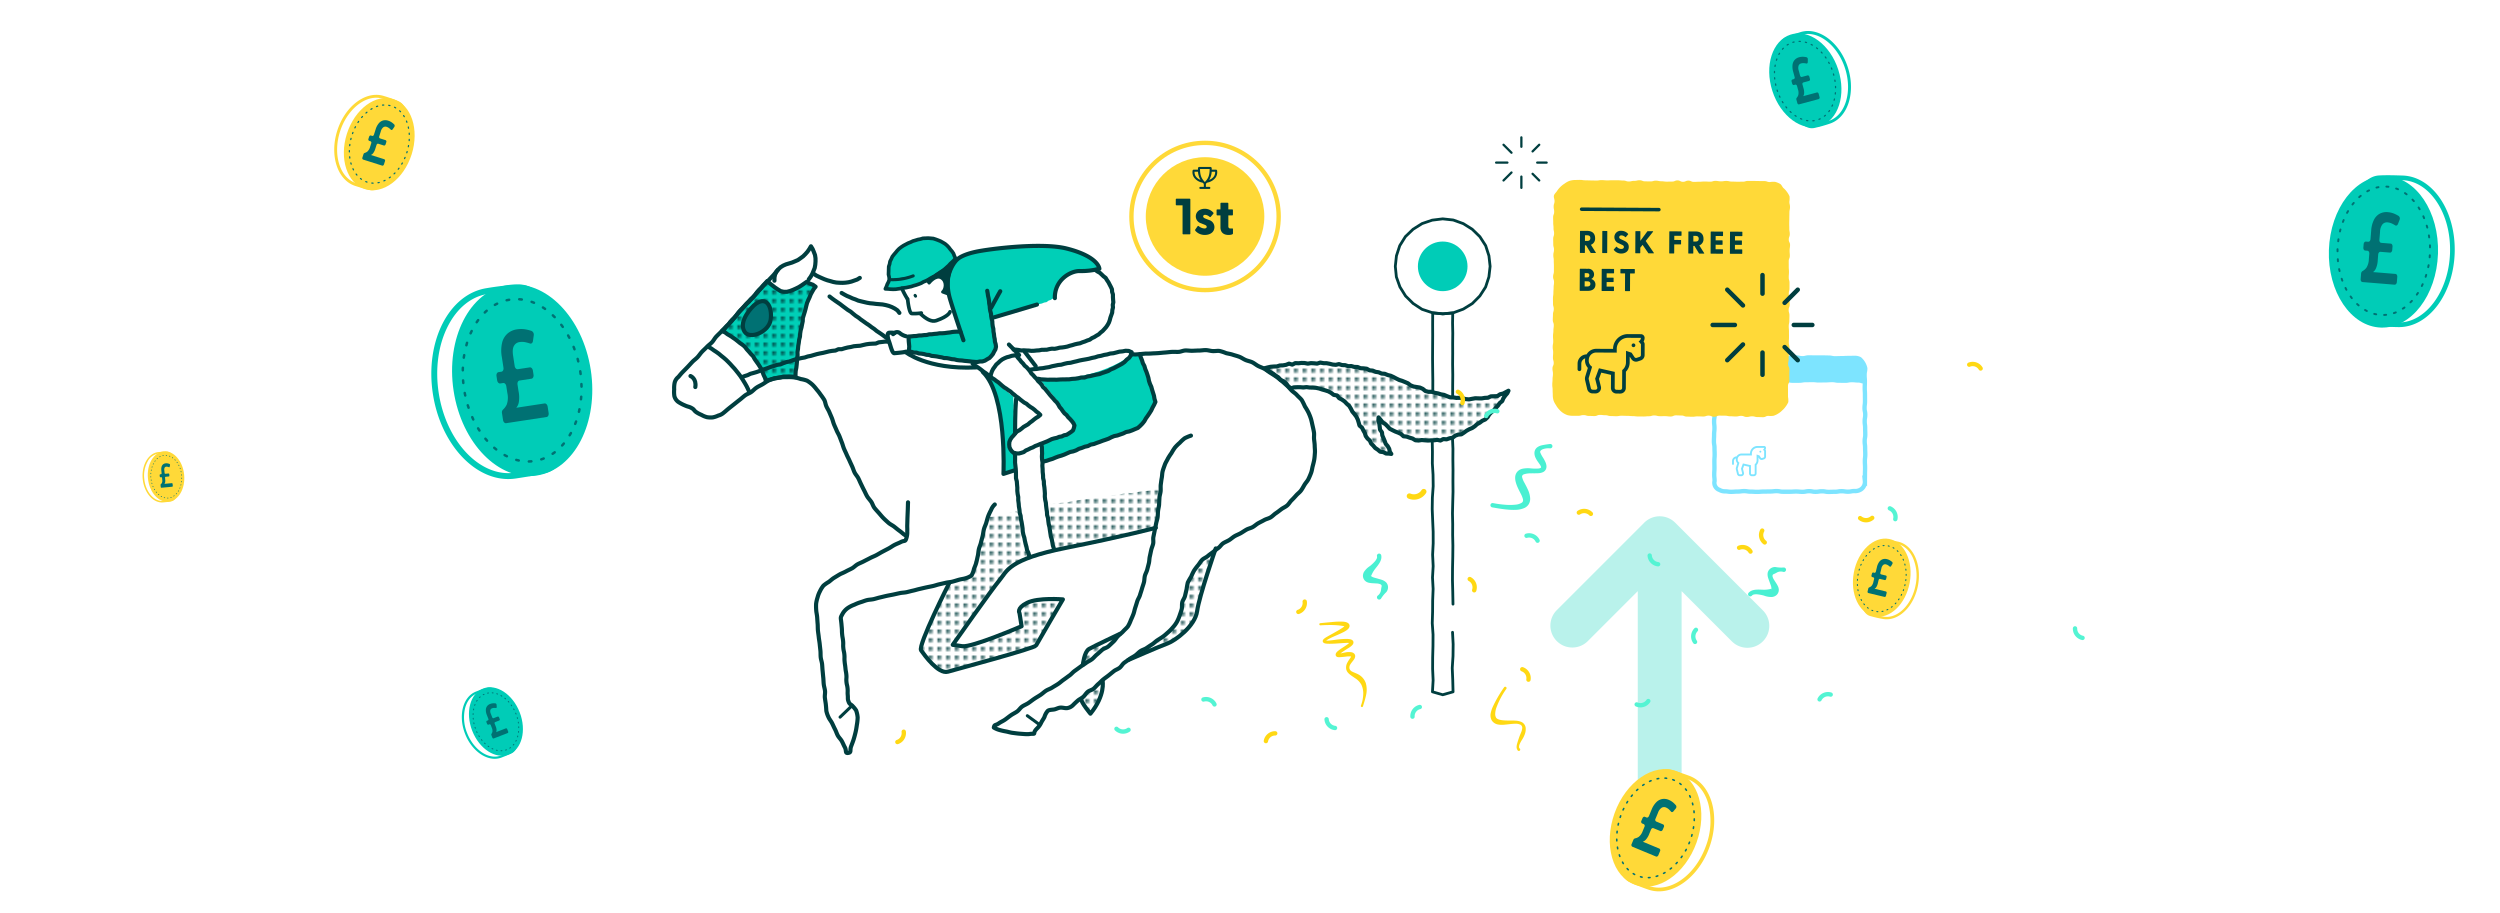 <svg viewBox="0 0 1150 420" xmlns="http://www.w3.org/2000/svg" xmlns:xlink="http://www.w3.org/1999/xlink"><pattern id="a" height="3.541" patternTransform="translate(39.197 49.581)" patternUnits="userSpaceOnUse" viewBox="0 0 3.489 3.541" width="3.489"><path d="m0 0h3.489v3.541h-3.489z" fill="none"/><circle cx=".885" cy=".885" fill="#003e3f" r=".885"/><circle cx="2.603" cy=".885" fill="none" r=".885"/><circle cx=".885" cy="2.656" fill="none" r=".885"/><circle cx="2.603" cy="2.656" fill="none" r=".885"/></pattern><path d="m796.663 295.04-23.121-23.121v116.827a10.083 10.083 0 0 1 -20.166 0v-116.827l-23.121 23.121a10.083 10.083 0 0 1 -14.255-14.259l40.334-40.334a10.081 10.081 0 0 1 14.26 0l40.334 40.334a10.083 10.083 0 0 1 -14.26 14.259z" fill="#b9f2eb"/><ellipse cx="174.503" cy="66.275" fill="#ffd938" rx="21.711" ry="15.637" transform="matrix(.302 -.953 .953 .302 58.593 212.592)"/><path d="m173.106 44.96a10.238 10.238 0 0 1 3.094.475 60.322 60.322 0 0 1 6.691 2.426c4.537 2.039 3.587 12.482.785 21.322-3.729 11.76-8.963 17.024-12.5 17.024a4.214 4.214 0 0 1 -.892-.1c-2.005-.43-4.548-1.237-6.405-1.826-7.518-2.383-10.873-13.036-7.477-23.747 2.862-9.027 9.885-15.578 16.7-15.578m0-1.333c-7.295 0-14.851 6.668-17.971 16.508-3.623 11.43.113 22.812 8.345 25.421 1.917.608 4.463 1.415 6.528 1.859a5.6 5.6 0 0 0 1.172.125c5.983 0 11.156-9.719 13.767-17.954 2.653-8.37 4.321-20.32-1.51-22.941a61.343 61.343 0 0 0 -6.835-2.481 11.531 11.531 0 0 0 -3.5-.537z" fill="#ffd938"/><path d="m178.552 55.5a6.059 6.059 0 0 1 1.855.946 9.582 9.582 0 0 1 .958.832.94.94 0 0 1 0 1.127l-.723 1.06c-.235.343-.6.439-.837.206a9.123 9.123 0 0 0 -.7-.632 3.868 3.868 0 0 0 -1.277-.7 1.688 1.688 0 0 0 -1.5.208 3.5 3.5 0 0 0 -1.167 1.923l-.707 2.23a.725.725 0 0 0 .312.949l2.608.827a.725.725 0 0 1 .311.949l-.29.916c-.135.427-.494.694-.8.6l-2.608-.827c-.307-.1-.666.169-.8.6l-.467 1.473a6.644 6.644 0 0 1 -1.084 2.308 2.537 2.537 0 0 1 -1.021.8l6.148 1.949a.727.727 0 0 1 .312.95l-.445 1.4c-.135.427-.494.694-.8.6l-8.8-2.791a.726.726 0 0 1 -.312-.949l.468-1.476a.915.915 0 0 1 .543-.624 3.566 3.566 0 0 0 1.306-.677 4.723 4.723 0 0 0 1.246-2.24l.475-1.5a.725.725 0 0 0 -.312-.949l-.64-.2a.726.726 0 0 1 -.311-.949l.29-.917c.135-.426.494-.693.8-.6l.64.2c.307.1.666-.17.8-.6l.742-2.338a7.839 7.839 0 0 1 1.5-2.887 4 4 0 0 1 2.018-1.3 4.109 4.109 0 0 1 2.269.103z" fill="#007173"/><path d="m187.131 70.278c3.07-9.683-.095-19.325-7.069-21.536s-15.116 3.847-18.186 13.53.095 19.325 7.069 21.536 15.116-3.847 18.186-13.53z" style="fill:none;stroke:#007173;stroke-linecap:round;stroke-linejoin:round;stroke-width:.566;stroke-dasharray:.572 2.286"/><ellipse cx="76.483" cy="219.292" fill="#ffd938" rx="8.376" ry="11.63" transform="matrix(.995 -.095 .095 .995 -20.555 8.289)"/><path d="m76.36 208.453h.394c2.664.053 4.387 5.4 4.86 10.344.478 5-.271 10.616-3.047 11.152-1.079.208-2.5.344-3.54.444q-.26.024-.516.024c-4.025 0-7.6-4.463-8.151-10.161a13.415 13.415 0 0 1 1.565-7.991 6.678 6.678 0 0 1 5.022-3.6c1.088-.1 2.213-.212 3.413-.212m0-.714c-1.233 0-2.369.108-3.481.215-4.605.44-7.842 5.981-7.23 12.374.586 6.123 4.489 10.807 8.862 10.807q.291 0 .584-.027c1.073-.1 2.5-.239 3.607-.454 3.483-.672 4.092-7.017 3.623-11.921-.448-4.682-2.133-10.922-5.557-10.99-.137 0-.273 0-.408 0z" fill="#ffd938"/><path d="m76.218 213.132a3.27 3.27 0 0 1 1.113.077 5.105 5.105 0 0 1 .647.21.5.5 0 0 1 .234.556l-.134.674c-.044.219-.206.343-.369.277a4.974 4.974 0 0 0 -.477-.165 2.061 2.061 0 0 0 -.777-.078.9.9 0 0 0 -.7.418 1.869 1.869 0 0 0 -.172 1.192l.12 1.247c.022.239.18.419.352.4l1.459-.14c.172-.016.33.164.353.4l.049.512c.023.239-.1.446-.27.462l-1.459.14c-.172.016-.293.223-.27.462l.079.824a3.558 3.558 0 0 1 -.05 1.365 1.369 1.369 0 0 1 -.334.611l3.439-.329c.172-.017.33.163.353.4l.075.785c.023.239-.1.446-.27.462l-4.925.471c-.172.017-.33-.163-.353-.4l-.079-.826a.49.49 0 0 1 .137-.421 1.909 1.909 0 0 0 .5-.608 2.529 2.529 0 0 0 .144-1.365l-.08-.839c-.023-.238-.181-.419-.353-.4l-.358.034c-.172.016-.33-.164-.353-.4l-.049-.513c-.023-.239.1-.446.27-.462l.358-.034c.172-.017.293-.224.27-.462l-.125-1.308a4.21 4.21 0 0 1 .136-1.739 2.148 2.148 0 0 1 .723-1.062 2.205 2.205 0 0 1 1.146-.428z" fill="#007173"/><path d="m83.547 218.616c-.519-5.417-4.1-9.505-8-9.132s-6.643 5.067-6.124 10.484 4.1 9.505 8 9.131 6.642-5.066 6.124-10.483z" style="fill:none;stroke:#007173;stroke-linecap:round;stroke-linejoin:round;stroke-width:.303;stroke-dasharray:.306 1.224"/><ellipse cx="228.122" cy="332.023" fill="#00ccb7" rx="11.72" ry="16.274" transform="matrix(.932 -.362 .362 .932 -104.671 105.026)"/><path d="m225.1 317.234c3.469 0 7.395 6.118 9.748 12.181 2.54 6.547 3.664 14.4.129 16.176-1.374.69-3.238 1.413-4.6 1.941a7.723 7.723 0 0 1 -2.8.518c-5 0-10.233-4.475-12.718-10.881a18.782 18.782 0 0 1 -.927-11.356c.869-3.347 2.786-5.748 5.4-6.763a45.019 45.019 0 0 1 5.041-1.723 2.91 2.91 0 0 1 .724-.093m0-1a3.9 3.9 0 0 0 -.976.125 45.989 45.989 0 0 0 -5.158 1.761c-6.035 2.341-8.291 11.031-5.04 19.41 2.7 6.961 8.354 11.518 13.65 11.518a8.7 8.7 0 0 0 3.163-.585c1.406-.545 3.272-1.269 4.686-1.98 4.435-2.227 2.848-11 .354-17.431-2.213-5.7-6.378-12.818-10.679-12.818z" fill="#00ccb7"/><path d="m225.427 323.828a4.543 4.543 0 0 1 1.528-.319 7.211 7.211 0 0 1 .951.037.7.7 0 0 1 .526.66l.075.959c.025.311-.147.541-.392.514a6.874 6.874 0 0 0 -.7-.042 2.892 2.892 0 0 0 -1.077.189 1.268 1.268 0 0 0 -.78.828 2.625 2.625 0 0 0 .222 1.671l.634 1.634c.121.313.4.5.628.409l1.911-.742c.226-.087.507.1.628.408l.261.672a.545.545 0 0 1 -.188.725l-1.912.741a.543.543 0 0 0 -.188.725l.418 1.079a4.959 4.959 0 0 1 .451 1.858 1.911 1.911 0 0 1 -.218.95l4.507-1.749c.225-.087.506.1.628.409l.4 1.028a.545.545 0 0 1 -.188.725l-6.454 2.5c-.225.087-.507-.1-.628-.409l-.42-1.082a.684.684 0 0 1 .025-.619 2.7 2.7 0 0 0 .445-1.009 3.552 3.552 0 0 0 -.325-1.893l-.426-1.1c-.121-.313-.4-.5-.628-.409l-.469.182c-.225.088-.506-.1-.628-.408l-.26-.671a.543.543 0 0 1 .188-.725l.469-.182a.544.544 0 0 0 .188-.725l-.665-1.714a5.888 5.888 0 0 1 -.476-2.393 3.006 3.006 0 0 1 .571-1.705 3.083 3.083 0 0 1 1.368-1.007z" fill="#007173"/><path d="m237.379 328.432c-2.754-7.1-9.132-11.245-14.244-9.262s-7.024 9.346-4.27 16.444 9.132 11.245 14.244 9.262 7.024-9.345 4.27-16.444z" style="fill:none;stroke:#007173;stroke-linecap:round;stroke-linejoin:round;stroke-width:.424;stroke-dasharray:.428 1.713"/><ellipse cx="240.088" cy="174.873" fill="#00ccb7" rx="31.897" ry="44.29" transform="matrix(.989 -.151 .151 .989 -23.649 38.25)"/><path d="m239.094 133.611c10 0 17.582 19.854 20.4 38.3 2.883 18.893 1.233 40.425-9.207 43.054-4.052 1.02-9.435 1.841-13.364 2.441a20.682 20.682 0 0 1 -3.113.236c-7.061 0-14.191-3.642-20.079-10.254-6.112-6.866-10.347-16.339-11.925-26.677-1.7-11.135-.193-22.045 4.243-30.719 4.284-8.379 10.793-13.626 18.328-14.776a123.043 123.043 0 0 1 14.431-1.6c.1 0 .192-.005.288-.005m0-2.72c-.129 0-.256 0-.386.007a124.678 124.678 0 0 0 -14.743 1.632c-17.415 2.657-28.541 24.413-24.85 48.594 3.442 22.546 18.549 39.24 34.693 39.24a23.3 23.3 0 0 0 3.523-.268c4.056-.618 9.44-1.44 13.618-2.492 13.1-3.3 14.062-27.553 11.231-46.1-2.676-17.529-10.288-40.611-23.086-40.611z" fill="#00ccb7"/><path d="m237.767 151.509a12.365 12.365 0 0 1 4.247.055 19.452 19.452 0 0 1 2.5.659 1.911 1.911 0 0 1 1.007 2.065l-.365 2.592c-.119.84-.71 1.349-1.344 1.133a18.742 18.742 0 0 0 -1.847-.527 7.873 7.873 0 0 0 -2.972-.132 3.439 3.439 0 0 0 -2.561 1.737q-.872 1.481-.4 4.571l.72 4.717c.138.9.777 1.554 1.427 1.455l5.517-.842c.651-.1 1.289.553 1.427 1.456l.3 1.938c.138.9-.277 1.715-.928 1.814l-5.517.842c-.65.1-1.066.912-.928 1.815l.476 3.114a13.558 13.558 0 0 1 .1 5.2 5.185 5.185 0 0 1 -1.141 2.4l13.007-1.985c.65-.1 1.289.553 1.427 1.456l.453 2.967c.137.9-.278 1.716-.928 1.815l-18.624 2.841c-.651.1-1.29-.552-1.428-1.455l-.476-3.122a1.861 1.861 0 0 1 .431-1.631 7.314 7.314 0 0 0 1.777-2.417 9.649 9.649 0 0 0 .257-5.222l-.485-3.172c-.137-.9-.776-1.555-1.427-1.456l-1.354.207c-.65.1-1.289-.552-1.427-1.455l-.3-1.938c-.137-.9.278-1.716.928-1.815l1.354-.207c.651-.1 1.066-.911.928-1.814l-.755-4.946a16.032 16.032 0 0 1 .147-6.64 8.178 8.178 0 0 1 2.524-4.192 8.394 8.394 0 0 1 4.253-1.881z" fill="#007173"/><ellipse cx="240.088" cy="174.873" rx="27.023" ry="37.522" style="fill:none;stroke:#007173;stroke-linecap:round;stroke-linejoin:round;stroke-width:1.154;stroke-dasharray:1.166 4.664" transform="matrix(.989 -.151 .151 .989 -23.649 38.252)"/><ellipse cx="1096.531" cy="115.359" fill="#00ccb7" rx="34.876" ry="25.118" transform="matrix(.033 -.999 .999 .033 944.953 1207.473)"/><path d="m1098.424 82.745c2.318 0 4.75.081 6.7.145 6 .2 11.577 3.695 15.707 9.847 4.276 6.37 6.47 14.76 6.177 23.626-.582 17.628-11.127 31.969-23.508 31.969-.178 0-.357 0-.536-.008a96.879 96.879 0 0 1 -11.4-.843c-7.9-1.18-10.972-17.742-10.481-32.63.5-15.042 4.885-31.472 13.346-32 1.136-.071 2.443-.106 3.995-.106m0-2.141c-1.434 0-2.846.03-4.128.11-10.616.663-14.866 19.3-15.353 34.066-.465 14.1 2.149 33.3 12.305 34.819a98.123 98.123 0 0 0 11.648.865c.2.007.406.01.607.01 13.6 0 25.022-15.07 25.648-34.041.636-19.251-10.088-35.227-23.953-35.684-2.006-.066-4.421-.145-6.774-.145z" fill="#00ccb7"/><path d="m1098.361 97.589a9.735 9.735 0 0 1 3.244.815 15.291 15.291 0 0 1 1.8.96 1.505 1.505 0 0 1 .4 1.765l-.752 1.919c-.244.623-.79.905-1.236.624a14.76 14.76 0 0 0 -1.319-.74 6.216 6.216 0 0 0 -2.253-.641 2.7 2.7 0 0 0 -2.278.865 5.611 5.611 0 0 0 -1.138 3.429l-.307 3.745c-.058.717.312 1.332.829 1.374l4.38.359c.516.042.887.658.828 1.375l-.126 1.538c-.059.717-.525 1.264-1.041 1.222l-4.38-.359c-.516-.042-.983.5-1.041 1.221l-.2 2.473a10.654 10.654 0 0 1 -.87 4 4.078 4.078 0 0 1 -1.309 1.627l10.326.845c.516.043.887.658.828 1.375l-.193 2.356c-.059.717-.525 1.264-1.041 1.222l-14.786-1.211c-.516-.042-.887-.658-.829-1.375l.2-2.479a1.464 1.464 0 0 1 .627-1.171 5.748 5.748 0 0 0 1.8-1.528 7.59 7.59 0 0 0 1.147-3.954l.207-2.519c.058-.716-.312-1.332-.829-1.374l-1.075-.088c-.516-.042-.887-.658-.828-1.375l.126-1.538c.059-.717.525-1.264 1.041-1.222l1.075.088c.517.043.983-.5 1.041-1.221l.322-3.927a12.636 12.636 0 0 1 1.321-5.06 6.435 6.435 0 0 1 2.7-2.752 6.6 6.6 0 0 1 3.589-.663z" fill="#007173"/><path d="m1075.264 114.659c-.539 16.309 8.547 29.844 20.292 30.231s21.7-12.521 22.243-28.83-8.547-29.844-20.293-30.231-21.706 12.521-22.242 28.83z" style="fill:none;stroke:#007173;stroke-linecap:round;stroke-linejoin:round;stroke-width:.909;stroke-dasharray:.918 3.673"/><ellipse cx="761.827" cy="380.95" fill="#ffd938" rx="27.816" ry="20.033" transform="matrix(.338 -.941 .941 .338 145.58 968.948)"/><path d="m766.85 355.59a5.426 5.426 0 0 1 1.342.17c2.544.648 5.762 1.805 8.111 2.649 4.5 1.619 7.883 5.639 9.511 11.32a32.1 32.1 0 0 1 -1.1 19.446c-4.051 11.27-12.94 19.141-21.618 19.141a13.163 13.163 0 0 1 -4.461-.769 77.15 77.15 0 0 1 -8.447-3.432c-5.709-2.831-3.984-16.153.035-27.334 5.262-14.639 12.14-21.191 16.624-21.191m0-1.708c-7.557 0-14.532 12.028-18.232 22.321-3.805 10.586-6.523 25.8.814 29.443a78.57 78.57 0 0 0 8.63 3.509 14.825 14.825 0 0 0 5.037.869c9.169 0 18.845-8.085 23.225-20.271 5.2-14.457.969-29.21-9.443-32.952-2.426-.871-5.645-2.028-8.267-2.7a7.149 7.149 0 0 0 -1.764-.222z" fill="#ffd938"/><path d="m767.568 367.91a7.739 7.739 0 0 1 2.263 1.412 12.36 12.36 0 0 1 1.13 1.169 1.2 1.2 0 0 1 -.132 1.437l-1.041 1.273c-.337.413-.821.493-1.091.171a11.594 11.594 0 0 0 -.82-.885 4.963 4.963 0 0 0 -1.553-1.039 2.164 2.164 0 0 0 -1.941.1 4.475 4.475 0 0 0 -1.7 2.325l-1.15 2.767a.93.93 0 0 0 .292 1.246l3.237 1.345a.93.93 0 0 1 .292 1.246l-.472 1.137c-.22.53-.708.831-1.09.672l-3.237-1.344c-.381-.159-.869.142-1.089.672l-.759 1.827a8.515 8.515 0 0 1 -1.641 2.826 3.245 3.245 0 0 1 -1.392.914l7.631 3.171a.93.93 0 0 1 .292 1.246l-.724 1.741c-.22.53-.708.831-1.089.672l-10.927-4.539a.93.93 0 0 1 -.292-1.247l.761-1.832a1.171 1.171 0 0 1 .763-.735 4.567 4.567 0 0 0 1.741-.719 6.049 6.049 0 0 0 1.839-2.72l.774-1.861a.932.932 0 0 0 -.292-1.247l-.8-.33a.93.93 0 0 1 -.292-1.246l.472-1.137c.22-.53.708-.83 1.09-.672l.794.33c.382.159.87-.142 1.09-.672l1.206-2.9a10.073 10.073 0 0 1 2.241-3.517 5.137 5.137 0 0 1 2.721-1.429 5.273 5.273 0 0 1 2.895.372z" fill="#007173"/><ellipse cx="761.827" cy="380.95" rx="23.565" ry="16.972" style="fill:none;stroke:#007173;stroke-linecap:round;stroke-linejoin:round;stroke-width:.725;stroke-dasharray:.732 2.929" transform="matrix(.338 -.941 .941 .338 145.577 968.946)"/><path d="m466.884 216.31-1.327.419-1.314.437-1.299.492-1.341.202.002-1.302.133-1.431-.093-1.436.01-1.435-.063-1.434.072-1.432-.006-1.433.041-1.437-.314-1.422-.013-1.435.038-1.44-.128-1.431-.249-1.417.085-1.448-.278-1.416-.183-1.425-.074-1.44-.244-1.419-.344-1.402-.224-1.42-.183-1.429-.35-1.397-.392-1.385-.368-1.39-.286-1.415-.604-1.317-.424-1.372-.505-1.344-.517-1.344-.774-1.218-.496-1.371-.846-1.171-.853-1.165-1.139-.879 1.276.781 1.136.973 1.076 1.043 1.307.755 1.103 1.017 1.167.934 1.123.991 1.151.959 1.181.919 1.193.907 1.135.986 1.324.803-.043 1.438.067 1.398.129 1.398-.086 1.399.177 1.393-.121 1.405.122 1.396.092 1.399-.075 1.405.16 1.397-.085 1.406.128 1.404-.034 1.414-.91 1.148-.806 1.214-.58 1.344-.185 1.478.709 1.301.997.966.863.455.09 1.575.05 1.568-.014 1.574.033 1.574z" fill="#00cfb7"/><path d="m480.065 212.4s41.48-14.882 43.38-15.516 7.6-10.449 7.916-12.032-6.961-21.852-6.961-21.852l-4.116.317s-14.988 12.455-42.22 10.977l9.13 11.03.159 2.48s11.4 8.866 4.222 11.4a128.982 128.982 0 0 0 -12.455 5.119z" fill="#00cfb7"/><path d="m490.671 114.556-1.126-.283-1.133-.265-1.131-.326-1.16-.139-1.146-.302-1.185.121-1.155-.281-1.173.004-1.166-.195-1.178.389-1.162-.221-1.166.081-1.168-.046-1.163.207-1.176-.215-1.174-.033-1.164.19-1.167.113-1.154.317-1.167.082-1.175-.011-1.185-.122-1.147.32-1.156.197-1.21-.352-1.16.174-1.133.417-1.183-.035-1.186-.035-1.124.437-1.159.147-1.139.313-1.154.193-1.196-.082-1.159.152-1.16.149-1.133.526-1.246.07-1.184.342-1.08.609-1.115.494-1.176.379-.799.981-.839.721-.771.812-.78.836-.457 1.052-.66.94-.472 1.042-.624.993-.155 1.164-.253 1.123.108 1.239-.083 1.225-.131 1.238-.08 1.252.291 1.218.161 1.23.495 1.164.133 1.249.279 1.186.476 1.121.223 1.202.415 1.144.212 1.209.432 1.141.319 1.176.638 1.076.408 1.152.423 1.144.136 1.241.607 1.08.433 1.259-1.333-.133-1.185.225-1.193.139-1.187.217-1.204.043-1.208-.022-1.207.026-1.185.231-1.211.034-1.173.386-1.212-.017-1.185.273-1.217-.034-1.182.308-1.234-.201-1.186.238-1.181.302-1.22-.099-1.177.302-1.215-.002.372 1.105-.14 1.143.136 1.13-.228 1.132.366 1.139-.094.973.969.331 1.129.358 1.16.184 1.118.4 1.229-.18 1.135.323 1.145.275 1.187.05 1.11.457 1.144.286 1.169.16 1.139.33 1.238-.254 1.085.661 1.218-.117 1.177.135 1.153.293 1.197.006 1.148.328 1.154.274 1.171.143 1.188.004 1.162.217 1.179.05 1.178.003 1.165.134 1.16-.023 1.221.216 1.149-.436 1.097-.463 1.16-.343.878-.825.802-.859.808-.856.677-.978.608-1.054.091-1.198-.024-1.2-.244-1.173-.245-1.176-.154-1.19-.09-1.199-.215-1.181-.228-1.182-.087-1.206.024-1.219-.602-1.124.107-1.065 1.044-.525 1.122-.467 1.171-.311 1.125-.465 1.204-.203 1.209-.167 1.113-.488 1.124-.471 1.166-.325 1.207-.19 1.217-.17 1.02-.814 1.172-.315 1.163-.353 1.242-.085 1.153-.385 1.095-.587 1.255-.062 1.065-.375 1.119-.217 1.054-.44 1.126-.212.96-.71.976-.306.862-.59.873-.404.013-1.019.461-1.14.228-1.144.091-1.21.567-1.051.575-1.037.646-.998.95-.737.581-1.106 1.02-.639 1.033-.59.966-.725 1.142-.368 1.163-.253 1.176-.078 1.163-.27 1.116.123 1.132.166 1.115-.228 1.099-.252 1.081-.328 1.093-.213 1.176.15.917-.486-.335-.924-.567-.969-.451-1.125-.918-.726-1.098-.46-.936-.641-.954-.623-1.035-.481-1.016-.517-1.066-.402-.92-.789-1.193-.081-.986-.683-1.129-.245-1.082-.423z" fill="#00cfb7"/><path d="m352.931 129.276a19.969 19.969 0 0 0 6.175 4.592c4.116 2.058 12.032-4.275 12.032-4.275l4.117 2.217c-7.441 7.6-9.341 41.638-9.341 41.638-5.383-1.266-13.616 1.742-13.616 1.742-5.225-16.466-20.107-22.851-20.107-22.851z" fill="#00cfb7"/><path d="m520.248 163.043c1.555-.176 1.19.137 3.144-.059.887-.088 1.938-.181 3.117-.29.96-.089 2.022 0 3.136-.091.991-.085 2.041-.087 3.127-.171 1.01-.078 2.049-.2 3.118-.271 1.022-.07 2.059-.223 3.116-.286 1.033-.062 2.084.042 3.134-.009s2.066-.607 3.108-.644 2.108.155 3.142.134c1.062-.022 2.109-.111 3.134-.111 1.074 0 2.13-.221 3.142-.195 1.09.029 2.13.381 3.122.445 1.118.072 2.209-.18 3.166-.055a18.608 18.608 0 0 1 3.007.98c.914.258 2.006.373 3.118.753.943.322 2 .561 3.057.971.95.369 1.839 1.035 2.857 1.475.948.41 2.056.571 3.046 1.042.943.448 1.77 1.2 2.735 1.7.932.486 1.984.8 2.923 1.336.917.524 1.75 1.226 2.661 1.8s1.813 1.126 2.694 1.737 1.669 1.335 2.516 1.987 1.6 1.415 2.4 2.112 1.451 1.562 2.207 2.308 1.726 1.3 2.423 2.1 1.609 1.473 2.233 2.329a32.229 32.229 0 0 1 1.437 2.9 28.3 28.3 0 0 1 1.613 2.767 25.384 25.384 0 0 1 1.178 2.99c.3 1.011.483 2.048.718 3.053.238 1.027.473 2.049.641 3.067.171 1.04-.042 2.113.052 3.142.1 1.048.279 2.067.293 3.1.013 1.05.177 2.095.1 3.13s-.133 2.1-.3 3.122-.447 2.046-.712 3.055-.368 2.084-.732 3.066-.781 1.955-1.24 2.9c-.45.927-1.234 1.7-1.783 2.6-.534.877-1 1.821-1.634 2.672-.609.824-1.5 1.435-2.208 2.233-.675.767-1.37 1.522-2.134 2.264-.732.711-1.236 1.709-2.051 2.4-.78.657-1.794 1.061-2.652 1.694-.821.606-1.625 1.272-2.519 1.856-.855.557-1.567 1.408-2.49 1.944-.9.524-1.99.706-2.873 1.21-.908.518-1.848.948-2.733 1.448-.91.513-1.668 1.266-2.554 1.764-.911.512-1.994.686-2.877 1.185-.911.514-1.751 1.12-2.63 1.623-.908.521-1.9.859-2.778 1.372-.9.532-1.665 1.27-2.527 1.8-.894.548-1.893.9-2.741 1.452-.88.571-1.426 1.6-2.253 2.181-.86.6-1.639 1.259-2.438 1.876-.83.641-1.685 1.2-2.447 1.861-.788.688-1.877 1.037-2.588 1.759-.732.742-1.229 1.7-1.874 2.483a29.222 29.222 0 0 0 -1.851 2.471 27.023 27.023 0 0 0 -1.324 2.784 26.31 26.31 0 0 0 -1.534 2.691 29.694 29.694 0 0 0 -.547 3.051c-.265 1.084-.5 2.1-.726 3.054-.256 1.1-1.041 1.988-1.26 2.936-.256 1.109-.033 2.232-.268 3.166-.278 1.109-.669 2.08-.968 3a19.363 19.363 0 0 1 -1.243 2.878 14.236 14.236 0 0 1 -1.83 2.513 18.519 18.519 0 0 1 -2.165 2.226c-.718.624-1.455 1.345-2.389 2.019-.777.561-1.67 1.09-2.623 1.712-.814.532-1.537 1.342-2.5 1.935-.83.514-1.659 1.1-2.541 1.687-.825.545-1.895.785-2.754 1.381-.82.569-1.5 1.375-2.344 1.98-.816.586-1.777 1-2.606 1.614-.812.6-1.688 1.137-2.5 1.755s-1.29 1.667-2.1 2.29-1.862.935-2.66 1.562-1.591 1.294-2.38 1.925c-.809.645-1.664 1.215-2.444 1.846-.809.656-1.488 1.441-2.256 2.073-.813.667-1.417 1.537-2.173 2.167-.82.683-2.007.858-2.746 1.483-.835.7-1.343 1.689-2.055 2.3-.875.751-1.872 1.169-2.527 1.744-1.166 1.023-1.922 1.794-2.225 2.1a4.677 4.677 0 0 1 -2.671 1.344c-.931.13-2.027-.288-3.078-.219s-2.031.717-2.971.854c-1.2.175-2.272.141-2.884.665a7.55 7.55 0 0 0 -1.491 2.756c-.435.945-1.143 1.817-1.584 2.787a8.6 8.6 0 0 1 -1.84 2.525c-2.217 2.217-.479 2.449-2.047 2.449-1.533 0-1.238.234-3.077.154-.9-.038-1.949-.129-3.068-.215-.977-.075-2.014-.24-3.058-.364-1.019-.122-2.024-.468-3.019-.647a30.115 30.115 0 0 1 -3-.676 10.288 10.288 0 0 1 -2.6-1.118c.319-1.611.726-.812 2.4-2.014.759-.546 1.82-.966 2.834-1.686.825-.586 1.676-1.287 2.635-1.961.855-.6 1.876-1.061 2.815-1.714.873-.606 1.462-1.686 2.388-2.322.889-.61 1.957-1 2.879-1.623.9-.611 1.755-1.311 2.673-1.923s1.876-1.15 2.792-1.749 1.72-1.409 2.634-1.993c.834-.532 1.912-.831 2.859-1.452.849-.557 1.8-1.061 2.72-1.68.856-.574 1.64-1.323 2.544-1.943.859-.589 1.7-1.252 2.589-1.876.859-.6 1.538-1.485 2.416-2.114q1.287-.921 2.583-1.877c.856-.627 1.79-1.156 2.645-1.8s1.878-1.058 2.72-1.709 1.506-1.548 2.333-2.21c.842-.674 1.591-1.438 2.4-2.112.834-.693 2.055-.907 2.845-1.6.823-.718 1.579-1.489 2.342-2.195.809-.748 1.315-1.768 2.041-2.5.79-.791 1.692-1.407 2.366-2.162.76-.853 1.638-1.544 2.225-2.339a15.663 15.663 0 0 0 1.363-2.926c.369-.766.777-1.7 1.193-2.8.329-.868.483-1.892.833-2.933.306-.91.6-1.881.914-2.9.29-.933.934-1.8 1.23-2.811.279-.949.627-1.91.907-2.914.269-.96.642-1.916.91-2.914.26-.969.188-2.042.445-3.036.253-.977.832-1.881 1.08-2.874s.515-1.968.754-2.958.2-2.052.428-3.041.42-2 .642-2.985c.226-1.006.685-1.949.9-2.93.218-1.012-.091-2.119.11-3.094.212-1.024.409-2.021.6-2.991.2-1.036.442-2.024.615-2.983.191-1.058.55-2.028.7-2.971.175-1.1.116-2.134.23-3.045.151-1.2.454-2.188.483-2.993.033-.939.1-1.969.158-3.069.055-.973.445-1.973.542-3.038.09-.989-.065-2.035.078-3.076.137-1 .247-2.022.445-3.044.194-1 .153-2.075.419-3.074s.645-1.969.99-2.938.944-1.844 1.381-2.772a26.2 26.2 0 0 1 1.668-2.58 22.437 22.437 0 0 1 1.639-2.59 20.1 20.1 0 0 1 2.182-2.154 19.182 19.182 0 0 1 2.284-2.1 20.75 20.75 0 0 1 2.859-1.2" fill="none" stroke="#003e3f" stroke-linecap="round" stroke-linejoin="round" stroke-width="1.904"/><path d="m559.226 252.293s-7.6 21.849-8.549 28.815-10.133 13.616-13.616 14.883-18.049 7.6-18.049 7.6" fill="none" stroke="#003e3f" stroke-linecap="round" stroke-linejoin="round" stroke-width="1.904"/><path d="m507.191 313.3s1.372 6.439-5.594 14.988c0 0-4.222-5.066-4.222-6.649" fill="none" stroke="#003e3f" stroke-linecap="round" stroke-linejoin="round" stroke-width="1.904"/><path d="m498.114 305.807s.633-6.017 2.849-7.283 14.249-6.967 14.249-6.967" fill="none" stroke="#003e3f" stroke-linecap="round" stroke-linejoin="round" stroke-width="1.904"/><path d="m417.685 231.078c-.063 1.677-.038 1.678-.1 3.354s-.076 1.677-.14 3.354-.038 1.678-.1 3.355.057 1.685-.007 3.365a8.627 8.627 0 0 1 -.487 3.292c-.46 1.516-.833.672-2.572 1.588-.8.423-1.828.77-2.88 1.325-.868.458-1.727 1.108-2.718 1.632-.9.474-1.842.957-2.805 1.468-.915.485-1.813 1.057-2.76 1.56-.929.494-1.941.853-2.874 1.35s-1.9.959-2.822 1.451c-.955.512-1.962.883-2.864 1.369-.977.526-1.715 1.4-2.592 1.873-1.016.552-2 .974-2.829 1.432-1.158.64-2.208.991-2.861 1.375-.863.508-1.721 1.045-2.587 1.569s-1.589 1.247-2.4 1.851a16.822 16.822 0 0 0 -2.5 1.749 12.96 12.96 0 0 0 -1.611 2.59 12.681 12.681 0 0 0 -1.09 2.813 15.492 15.492 0 0 0 -.675 2.96 23.192 23.192 0 0 0 .055 3.044c.053.882.326 1.908.421 3.074.077.95.126 1.987.225 3.089.089.977.035 2.022.138 3.094.1 1 .281 2.017.387 3.073.1 1.006.312 2.025.42 3.071.1 1.015.225 2.042.334 3.079s.031 2.071.14 3.1.512 2.03.622 3.054.134 2.079.245 3.1c.114 1.046.191 2.08.3 3.087.116 1.057.114 2.1.225 3.1.119 1.073.472 2.077.582 3.057.123 1.1-.176 2.177-.069 3.127.13 1.158.335 2.183.434 3.067.172 1.538.207 2.622.253 3.081a12.813 12.813 0 0 0 1.047 2.971c.372.842 1.1 1.664 1.606 2.674.441.884.843 1.852 1.34 2.793.481.912.77 1.947 1.263 2.848.514.94 1.345 1.68 1.827 2.54.559 1 .926 2 1.376 2.787.93 1.625.016 2.9 1.55 2.686 1.674-.237.681-1.184 1.4-3.089.347-.925.784-2 1.154-3.185.321-1.026.609-2.145.881-3.279.261-1.088.431-2.23.591-3.344a24.361 24.361 0 0 0 .363-3.386 12.753 12.753 0 0 0 -.7-3.275 12.1 12.1 0 0 0 -1.621-1.991c-.871-.95-1.3-.683-1.786-1.877-.587-1.448-.3-1.553-.444-3.107s.055-1.575-.09-3.132-.375-1.534-.52-3.089.113-1.58-.032-3.136-.285-1.544-.43-3.1-.236-1.548-.381-3.105.037-1.572-.108-3.127-.347-1.538-.492-3.1.053-1.575-.093-3.132-.293-1.544-.438-3.1-.032-1.571-.177-3.13-.113-1.562-.312-3.116c-.221-1.724-.225-1.52.766-3.352a8.088 8.088 0 0 1 2.336-2.51 13.935 13.935 0 0 1 3.066-1.548 20.42 20.42 0 0 1 2.856-1.134c.875-.241 1.832-.683 2.94-.954.93-.228 1.994-.218 3.06-.464.957-.221 1.939-.558 2.985-.791.973-.217 1.97-.485 3-.71.983-.214 2-.375 3.028-.595.992-.213 2-.447 3.013-.664 1-.212 2.053-.2 3.066-.418s1.994-.51 3-.725 1.992-.554 2.994-.769 2.016-.477 3.012-.693c1.022-.222 2.039-.4 3.028-.622 1.027-.227 2-.6 2.981-.819q1.553-.352 3.006-.693c1.049-.247 2.1-.287 3.049-.523 1.072-.267 2.049-.613 2.964-.863 1.124-.307 2.178-.4 3.014-.677a8.858 8.858 0 0 0 2.835-1.3 10.07 10.07 0 0 0 1.12-2.956c.287-.868.772-1.829 1.069-2.961.249-.949.445-1.991.7-3.07.235-.984.25-2.063.493-3.116.233-1.006.714-1.979.955-3.014s.536-2.036.783-3.055c.251-1.035.326-2.106.587-3.106.273-1.048.791-2 1.077-2.972.313-1.065.562-2.091.891-3.019a24.336 24.336 0 0 1 1.323-2.843 6.644 6.644 0 0 1 1.7-2.547" fill="none" stroke="#003e3f" stroke-linecap="round" stroke-linejoin="round" stroke-width="1.904"/><path d="m436.684 268.126s-14.566 28.814-12.984 31.031 7.916 11.083 12.349 9.816 39.9-10.766 40.531-12.033 12.349-21.215 12.349-21.215-11.4-.95-16.466 1.583-3.483 4.75-3.483 4.75l.95 6.016s-22.8 9.816-27.232 9.183l-4.433-.633s18.049-25.649 21.532-29.765 3.8-9.5 30.715-14.882 41.164-9.183 41.164-9.183" fill="none" stroke="#003e3f" stroke-linecap="round" stroke-linejoin="round" stroke-width="1.904"/><path d="m357.708 124.248c-1.08 1.175-.673.965-2.046 2.456-.612.665-1.374 1.424-2.2 2.319-.663.72-1.415 1.484-2.195 2.329-.684.742-1.4 1.537-2.16 2.36-.7.753-1.381 1.573-2.129 2.383-.7.762-1.423 1.551-2.165 2.353-.709.768-1.556 1.439-2.294 2.237-.714.772-1.454 1.544-2.188 2.336-.718.776-1.287 1.705-2.018 2.494s-1.292 1.71-2.02 2.5-1.57 1.458-2.3 2.24-1.5 1.525-2.229 2.3-1.547 1.5-2.269 2.27c-.738.792-1.22 1.807-1.94 2.578-.743.8-1.657 1.408-2.373 2.174-.749.8-1.575 1.493-2.286 2.251-.756.806-1.332 1.731-2.036 2.479-.769.817-1.68 1.43-2.375 2.164-.79.834-1.5 1.636-2.178 2.345-.839.878-1.6 1.63-2.238 2.28-1.2 1.225-1.834 2.179-2.119 2.393a4.763 4.763 0 0 0 -1.616 2.578 12.181 12.181 0 0 0 -.213 3.083 12.523 12.523 0 0 0 .1 3.113 4.837 4.837 0 0 0 1.717 2.564 16.9 16.9 0 0 0 3.087 1.654c1.761.808 1.743.429 3.267 1.311 1.176.681.744.883 2.022 1.817a13.461 13.461 0 0 0 2.384 1.249 9.883 9.883 0 0 0 2.509 1.041 9.607 9.607 0 0 0 2.7.093 11.056 11.056 0 0 0 2.552-.853 5.744 5.744 0 0 0 2.36-1.223c1.253-.985.925-.814 2.446-2.046.715-.578 1.567-1.243 2.5-1.978.783-.617 1.614-1.3 2.5-1.977.82-.628 1.6-1.375 2.475-2.021.851-.629 1.946-.943 2.815-1.556s1.6-1.467 2.47-2.042c.925-.613 1.927-1.036 2.794-1.555 1-.6 1.855-1.278 2.718-1.692a10.142 10.142 0 0 1 3.022-1.013c.873-.1 1.86-.342 2.95-.478.932-.116 1.95-.052 3-.089a20.429 20.429 0 0 1 2.973.15 16.028 16.028 0 0 1 2.863.742 14.167 14.167 0 0 1 2.914.758 16.012 16.012 0 0 1 2.424 1.79 19.544 19.544 0 0 1 1.965 2.252 22.443 22.443 0 0 1 1.823 2.35 27.33 27.33 0 0 1 1.706 2.464c.437.838.518 1.9.928 2.865s1 1.8 1.375 2.7c.4.959.812 1.876 1.183 2.776.4.963.6 1.966.966 2.867.393.965.834 1.87 1.2 2.77.39.967.958 1.82 1.319 2.721.389.966.723 1.913 1.085 2.813.389.966.618 1.956.986 2.857.391.958.856 1.85 1.233 2.751.4.948.9 1.823 1.29 2.725.409.933.832 1.837 1.251 2.74s.679 1.9 1.128 2.8 1.174 1.634 1.655 2.532c.431.8.807 1.8 1.327 2.849.426.862.858 1.813 1.384 2.808.46.871.857 1.845 1.42 2.8.508.857 1.273 1.6 1.883 2.507.561.832.813 1.938 1.475 2.8.615.8 1.357 1.557 2.071 2.371.668.76 1.323 1.592 2.086 2.356.716.718 1.5 1.424 2.312 2.138.761.672 1.769 1.1 2.618 1.759.8.626 1.583 1.319 2.468 1.933.836.58 1.578 1.365 2.494 1.93" fill="none" stroke="#003e3f" stroke-linecap="round" stroke-linejoin="round" stroke-width="1.904"/><path d="m356.239 129.121.009-1.419.275-1.394.641-1.268.853-1.125 1.023-.978 1.205-.751 1.297-.575 1.363-.412 1.412-.424 1.361-.57 1.359-.585 1.213-.844 1.193-.87 1.047-1.042.974-1.105.843-1.215.732-1.251.768 1.256.569 1.366.527 1.388.226 1.471.011 1.486-.114 1.478-.251 1.465-.55 1.382-.562 1.375-.73 1.297-.877 1.204" fill="none" stroke="#003e3f" stroke-linecap="round" stroke-linejoin="round" stroke-width="1.904"/><path d="m374.32 125.93 1.152.798 1.261.613 1.278.577 1.283.551 1.316.475 1.352.369 1.349.394 1.383.26 1.403.099 1.405.042 1.402-.079 1.391-.186 1.368-.32 1.322-.47 1.33-.469 1.197-.746" fill="none" stroke="#003e3f" stroke-linecap="round" stroke-linejoin="round" stroke-width="1.904"/><path d="m387.147 134.766 1.212.701 1.234.662 1.293.536 1.266.596 1.321.461 1.287.553 1.358.345 1.362.324 1.364.318 1.379.238 1.397.124 1.393.182 1.481.122 1.483.124 1.463.282 1.437.386 1.39.535 1.32.676 1.233.835.896 1.166" fill="none" stroke="#003e3f" stroke-linecap="round" stroke-linejoin="round" stroke-width="1.904"/><path d="m381.595 136.391 1.179.921 1.205.879 1.234.842 1.233.841 1.181.918 1.196.892 1.202.901 1.276.772 1.139.967 1.164.936 1.255.817 1.163.934 1.234.859 1.206.867 1.254.821 1.182.913 1.242.837 1.15.957 1.255.821 1.232.85 1.206.893 1.211.877" fill="none" stroke="#003e3f" stroke-linecap="round" stroke-linejoin="round" stroke-width="1.904"/><path d="m524.353 163.014.419 1.374.542 1.325.409 1.374.696 1.276.393 1.381.559 1.324.466 1.359.424 1.374.273 1.427.459 1.366.599 1.317.379 1.387.427 1.372.43 1.373.231 1.423.437 1.409-.622 1.343-.701 1.277-.608 1.325-.786 1.229-.808 1.213-.855 1.184-.711 1.283-.907 1.138-1.019 1.034-1.046.941-1.329.546-1.32.573-1.35.494-1.429.272-1.296.646-1.36.47-1.357.474-1.429.276-1.334.544-1.292.662-1.355.484-1.365.46-1.339.518-1.359.469-1.343.515-1.437.269-1.293.668-1.425.302-1.34.54-1.381.426-1.282.701-1.359.484-1.427.29-1.323.582-1.322.588-1.358.495-1.39.401-1.348.508-1.324.573-1.38.41-1.354.482-1.411.312" fill="none" stroke="#003e3f" stroke-linecap="round" stroke-linejoin="round" stroke-width="1.904"/><path d="m478.972 204.324.304 1.413.028 1.422.057 1.42-.089 1.428.088 1.414.208 1.41-.085 1.427.116 1.417.031 1.422.162 1.415.039 1.424.332 1.402.041 1.422.214 1.408.133 1.416.101 1.421-.036 1.436.158 1.411.313 1.396.113 1.42.182 1.414.211 1.411.068 1.432.421 1.381.145 1.421.189 1.416.341 1.388.201 1.413.218 1.415.214 1.415.426 1.366.273 1.4.241 1.409.448 1.354" fill="none" stroke="#003e3f" stroke-linecap="round" stroke-linejoin="round" stroke-width="1.904"/><path d="m466.814 208.436.13 1.445-.008 1.454-.019 1.454.166 1.444.162 1.438.086 1.445.016 1.451.01 1.454.378 1.424.104 1.447.131 1.445-.012 1.456.162 1.441.281 1.43-.005 1.461.194 1.441.113 1.447.245 1.433.127 1.451.417 1.411.137 1.452.311 1.426.237 1.438.212 1.441.085 1.465.284 1.428.442 1.393.261 1.433.339 1.415.384 1.401.265 1.438.625 1.325.391 1.396" fill="none" stroke="#003e3f" stroke-linecap="round" stroke-linejoin="round" stroke-width="1.904"/><path d="m409.088 128.596-.1-1.174-.268-1.18.04-1.211.028-1.2.044-1.211.384-1.152.207-1.203.548-1.086.49-1.115.75-.962.791-.914.766-.939.856-.865.962-.741 1.016-.668 1.072-.572 1.073-.561 1.133-.444 1.098-.529 1.146-.322 1.132-.357 1.165-.215 1.144-.348 1.191-.042 1.188-.058 1.186.091 1.188.106 1.133.369 1.108.413 1.096.446 1.036.576 1.026.613.915.77.819.868.713.95.771.905.669.987.417 1.126.487 1.024-.648.918-.833.805-.857.769-.764.868-.865.766-.849.787-.903.727-.985.616-.952.655-.973.62-.924.7-1.041.515-1.011.562-.985.611-1.034.526-1.081.427-1.05.61-1.124.443-1.141.394-1.164.322-1.142.39-1.181.242-1.175.255-1.2.136-1.179.257-1.195.158-1.195.178-1.204.037-1.2-.051-1.193-.104-1.185-.053.49-1.048.396-1.095.542-1.033z" fill="#00cfb7"/><path d="m409.088 128.596-.1-1.174-.268-1.18.04-1.211.028-1.2.044-1.211.384-1.152.207-1.203.548-1.086.49-1.115.75-.962.791-.914.766-.939.856-.865.962-.741 1.016-.668 1.072-.572 1.073-.561 1.133-.444 1.098-.529 1.146-.322 1.132-.357 1.165-.215 1.144-.348 1.191-.042 1.188-.058 1.186.091 1.188.106 1.133.369 1.108.413 1.096.446 1.036.576 1.026.613.915.77.819.868.713.95.771.905.669.987.417 1.126.487 1.024-.648.918-.833.805-.857.769-.764.868-.865.766-.849.787-.903.727-.985.616-.952.655-.973.62-.924.7-1.041.515-1.011.562-.985.611-1.034.526-1.081.427-1.05.61-1.124.443-1.141.394-1.164.322-1.142.39-1.181.242-1.175.255-1.2.136-1.179.257-1.195.158-1.195.178-1.204.037-1.2-.051-1.193-.104-1.185-.053.49-1.048.396-1.095.542-1.033z" fill="none" stroke="#003e3f" stroke-linecap="round" stroke-linejoin="round" stroke-width="1.696"/><path d="m485.237 137.14c-.211-8.444 7.388-12.666 11.61-12.455a33.064 33.064 0 0 0 8.866-1.056s-.254-5.549-14.988-9.288c-11.646-2.955-35.992.211-41.85 1.478s-7.916 3.008-7.916 3.008-3.272 2.058-4.908 8.866a25.564 25.564 0 0 0 .95 9.816c1.583 5.383 6.174 19 6.174 19" fill="none" stroke="#003e3f" stroke-linecap="round" stroke-linejoin="round" stroke-width="1.904"/><path d="m503.849 124.178.984.705 1.054.575.884.808.851.832.973.732.623 1.039.674.987.546 1.062.553 1.059.506 1.095.071 1.221.377 1.147-.002 1.202.071 1.195.118 1.208-.274 1.184.106 1.219-.286 1.176-.086 1.208-.407 1.141-.403 1.129-.292 1.166-.403 1.139-.584 1.057-.68.996-.799.9-.808.883-.94.74-.863.832-1.044.591-1.003.646-1.091.493-.988.711-1.147.371-1.102.47-1.14.366-1.113.455-1.189.211-1.169.272-1.146.357-1.167.294-1.152.376-1.168.236-1.178.17-1.189.097-1.151.309-1.165.229-1.207-.074-1.17.182-1.159.29-1.19.036-1.189.015-1.17.243-1.183.068-1.18.132-1.183.044-1.186-.129-1.188-.037-1.182-.077-1.186.071-1.162-.227-1.165-.145-1.172-.083" fill="none" stroke="#003e3f" stroke-linecap="round" stroke-linejoin="round" stroke-width="1.904"/><path d="m477.004 140.095-20.529 6.122" fill="none" stroke="#003e3f" stroke-linecap="round" stroke-linejoin="round" stroke-width="1.904"/><path d="m464.103 158.484.783.803.793.79.775.817.822.773.793.806.727.855-1.125.07-1.155.096-1.138.187-1.099.372-1.125.284-1.069.451-1.032.533-.933.691-.895.85-.938.817-.709 1.015-.728 1.002-.565 1.099-.401 1.175-.331 1.122-1.07-.639-.973-.771-1.043-.677-.965-.776-.988-.754-1.043-.682-1.039-.694-1.01-.733" fill="none" stroke="#003e3f" stroke-linecap="round" stroke-linejoin="round" stroke-width="1.904"/><path d="m467.602 163.594.66.991.804.868.71.947.841.835.702.953.932.759.791.879.738.924.629 1.019.851.829.762.899.842.83.672.977.879.808.771.895.607 1.038.911.782.738.927.752.914.728.932.782.894.808.873.759.921.867.832.691 1.017.579 1.09.809.918.688 1.019.758.971.967.782.729 1.002.882.86.781.891.719.942.508 1.098-.28 1.165-.388 1.105-.933.731-.973.65-1.014.635-1.181.223-1.085.535-1.171.188-1.093.463-1.166.24-1.14.327-1.068.525-1.066.514-1.101.435-1.102.435-1.119.401-1.08.485-1.119.406-1.029.603-1.115.416-1.051.549-1.094.461-.948.731-1.114.365-1.121.3-1.161-.026-1.151-.216-.908-.734-.674-.911-.463-1.044-.119-1.151.082-1.222.459-1.139.675-1.016.831-.883.746-.958.863-.856 1.091-.577.956-.728.927-.779 1.023-.587 1.023-.592.886-.8.965-.68.904-.751.935-.708 1.014-.606.936-.803-.856-.837-.958-.694-.843-.804-.914-.709-.986-.613-.93-.688-.865-.776-1.045-.54-.922-.7-.909-.718-.878-.76-.967-.636-.869-.763-.914-.707-.849-.801-.983-.619-.935-.685-.989-.619-.904-.726-.87-.771-.867-.772-.969-.647-.913-.725-1.003-.611-.869-.787" fill="none" stroke="#003e3f" stroke-linecap="round" stroke-linejoin="round" stroke-width="1.904"/><path d="m352.932 129.278 1.139 1.033 1.199.967 1.213.952 1.281.861 1.323.814 1.437.32 1.472.004 1.43-.368 1.373-.536 1.344-.604 1.324-.661 1.253-.784 1.217-.845 1.199-.827 1.315.835 1.477.545 1.255.897-.84 1.037-.717 1.241-.686 1.258-.529 1.333-.601 1.306-.569 1.324-.363 1.394-.336 1.399-.384 1.385-.428 1.376-.418 1.382-.053 1.456-.301 1.405-.265 1.414-.394 1.394-.22 1.425-.098 1.445-.369 1.404-.173 1.432-.249 1.422-.118 1.436-.233 1.424.05 1.457-.224 1.427-.057 1.444-.131 1.432-.16 1.43-.29 1.418-.099 1.432.03 1.486-1.413-.265-1.384-.077-1.385.054-1.395-.006-1.348.395-1.376.177-1.366.261-1.32.436-1.343.333-1.33.383-.389-1.373-.619-1.287-.512-1.326-.519-1.331-.73-1.226-.769-1.2-.832-1.155-.811-1.164-.685-1.263-1.01-1.014-.917-1.084-.958-1.048-.863-1.147-1.077-.934-1.181-.812-1.1-.9-1.116-.88-1.176-.796-1.175-.793-1.222-.71-1.135-.869-1.384-.567 1.086-.953.903-1.08.984-1.007.791-1.183.944-1.046 1.08-.922.874-1.108.871-1.113.934-1.048.999-.988.924-1.059.883-1.105.995-.999.944-1.045 1.066-.941.925-1.066.82-1.161.922-1.063 1.009-.994.919-1.078.977-1.032z" fill="url(#a)"/><path d="m352.932 129.278 1.139 1.033 1.199.967 1.213.952 1.281.861 1.323.814 1.437.32 1.472.004 1.43-.368 1.373-.536 1.344-.604 1.324-.661 1.253-.784 1.217-.845 1.199-.827 1.315.835 1.477.545 1.255.897-.84 1.037-.717 1.241-.686 1.258-.529 1.333-.601 1.306-.569 1.324-.363 1.394-.336 1.399-.384 1.385-.428 1.376-.418 1.382-.053 1.456-.301 1.405-.265 1.414-.394 1.394-.22 1.425-.098 1.445-.369 1.404-.173 1.432-.249 1.422-.118 1.436-.233 1.424.05 1.457-.224 1.427-.057 1.444-.131 1.432-.16 1.43-.29 1.418-.099 1.432.03 1.486-1.413-.265-1.384-.077-1.385.054-1.395-.006-1.348.395-1.376.177-1.366.261-1.32.436-1.343.333-1.33.383-.389-1.373-.619-1.287-.512-1.326-.519-1.331-.73-1.226-.769-1.2-.832-1.155-.811-1.164-.685-1.263-1.01-1.014-.917-1.084-.958-1.048-.863-1.147-1.077-.934-1.181-.812-1.1-.9-1.116-.88-1.176-.796-1.175-.793-1.222-.71-1.135-.869-1.384-.567 1.086-.953.903-1.08.984-1.007.791-1.183.944-1.046 1.08-.922.874-1.108.871-1.113.934-1.048.999-.988.924-1.059.883-1.105.995-.999.944-1.045 1.066-.941.925-1.066.82-1.161.922-1.063 1.009-.994.919-1.078.977-1.032z" fill="none" stroke="#003e3f" stroke-linecap="round" stroke-linejoin="round" stroke-width="1.904"/><path d="m346.757 140.517s-7.441 6.966-4.275 12.033c2.4 3.847 11.241.158 12.033-5.541s-1.9-11.716-7.758-6.492z" fill="#007173" stroke="#003e3f" stroke-linecap="round" stroke-linejoin="round" stroke-width="1.904"/><path d="m326.03 159.649 1.223.704 1.143.826 1.185.766 1.146.826 1.071.91 1.104.874 1.065.925 1.01.986.983 1.013.941 1.054.963 1.034.888 1.101.888 1.1.852 1.127.798 1.167.748 1.201.733 1.21.696 1.232.624 1.272.558 1.302" fill="none" stroke="#003e3f" stroke-linecap="round" stroke-linejoin="round" stroke-width="1.904"/><path d="m341.2 173.57 1.334-.571 1.384-.435 1.31-.63 1.403-.38 1.392-.404 1.363-.487 1.334-.574 1.389-.4 1.356-.505 1.354-.517 1.394-.392 1.372-.463 1.452-.202 1.338-.577 1.367-.485 1.434-.254 1.355-.531 1.38-.449 1.417-.31 1.417-.312 1.433-.247 1.372-.465 1.422-.276 1.389-.408 1.394-.396 1.413-.317 1.428-.261 1.407-.347 1.409-.348 1.434-.233 1.453-.141 1.356-.61 1.475.002 1.389-.435 1.405-.362 1.432-.233 1.412-.347 1.451-.132 1.456-.099 1.41-.342 1.417-.322 1.439-.199 1.457-.085 1.455-.059 1.39-.564 1.449-.159 1.446-.182 1.479.039" fill="none" stroke="#003e3f" stroke-linecap="round" stroke-linejoin="round" stroke-width="1.904"/><path d="m317.625 172.973s2.85 1.109 2.217 5.067" fill="none" stroke="#003e3f" stroke-linecap="round" stroke-linejoin="round" stroke-width="1.904"/><path d="m454.12 133.759.211 1.163.167 1.171.265 1.154.187 1.167.079 1.184.234 1.161.08 1.186.193 1.167.321 1.148.08 1.183.215 1.167.304 1.157.054 1.193.153 1.178.278 1.159.053 1.194.217 1.167.107 1.182.256 1.162.091 1.184.348 1.148.151 1.182-.272 1.198-.609 1.045-.529 1.077-.758.935-.826.887-1.059.588-1.031.641-1.159.374-1.22.029-1.192.243-1.176-.064-1.174-.098-1.161-.155-1.167-.116-1.171-.101-1.163-.173-1.179-.06-1.168-.152-1.14-.309-1.174-.09-1.15-.263-1.156-.221-1.197-.01-1.141-.332-1.165-.19-1.158-.234-1.173-.146-1.179-.112-1.123-.422-1.189-.072-1.141-.329-1.166-.196-1.183-.089-1.128-.385-1.193-.028-1.134-.334-1.24-.16.139-1.193.082-1.127-.106-1.129-.11-1.126-.061-1.125-.114-1.168 1.236-.081 1.185-.133 1.198-.045 1.18-.226 1.202-.033 1.189-.154 1.2-.054 1.172-.312 1.197-.027 1.189-.157 1.197-.094 1.189-.201 1.208-.004 1.198-.08 1.189-.174 1.196-.133 1.188-.217 1.195-.101 1.198-.044 1.196.028" fill="none" stroke="#003e3f" stroke-linecap="round" stroke-linejoin="round" stroke-width="1.904"/><path d="m416.735 154.661a7.428 7.428 0 0 1 -2.638-1.267 1.973 1.973 0 0 0 -2.639-.211l-.633.528" fill="none" stroke="#003e3f" stroke-linecap="round" stroke-linejoin="round" stroke-width="1.904"/><path d="m418.108 161.627a64.657 64.657 0 0 1 -6.755.844c-1.056-.1-1.8-3.905-2.428-5.488s-.95-3.694 0-3.905a7.925 7.925 0 0 1 2.533.1" fill="none" stroke="#003e3f" stroke-linecap="round" stroke-linejoin="round" stroke-width="1.904"/><path d="m423.517 144.409c2.421 2.275 5 3.819 7.151 3.074 5.937-2.058 6.333-4.037 6.333-4.037" fill="none" stroke="#003e3f" stroke-linecap="round" stroke-linejoin="round" stroke-width="1.696"/><path d="m414.836 132.6a37.356 37.356 0 0 0 2.533 4.829" fill="none" stroke="#003e3f" stroke-linecap="round" stroke-linejoin="round" stroke-width="1.696"/><path d="m417.527 137.667s.581 6.307 1.847 6.544a20.823 20.823 0 0 0 4.407-.211" fill="none" stroke="#003e3f" stroke-linecap="round" stroke-linejoin="round" stroke-width="1.696"/><path d="m420.927 135.877.242.366" fill="none" stroke="#003e3f" stroke-linecap="round" stroke-linejoin="round" stroke-width="1.39"/><path d="m466.924 199.413s0-10.766.475-15.832" fill="none" stroke="#003e3f" stroke-linecap="round" stroke-linejoin="round" stroke-width="1.904"/><path d="m426.657 129.118.739 1.055s3.061-4.01 5.7-2.322 1.794 5.489.527 6.439l2.322.844s-.316-10.449 2.639-13.827z" fill="#003e3f" stroke="#003e3f" stroke-linecap="round" stroke-linejoin="round" stroke-width="1.433"/><path d="m409.173 128.615a26.043 26.043 0 0 0 10.887-1.715" fill="#003e3f" stroke="#003e3f" stroke-linecap="round" stroke-linejoin="round" stroke-width="1.433"/><path d="m416.419 161.838s9.921 8.233 32.509 7.177" fill="none" stroke="#003e3f" stroke-linecap="round" stroke-linejoin="round" stroke-width="1.904"/><path d="m646.318 175.739-1.329-.545-1.374-.433-1.295-.622-1.275-.682-1.308-.607-1.404-.341-1.327-.561-1.472-.11-1.321-.583-1.432-.208-1.331-.567-1.448-.124-1.298-.74-1.434-.171-1.451-.07-1.356-.557-1.457-.033-1.39-.4-1.463.056-1.384-.467-1.443-.044-1.395-.455-1.476.346-1.426-.137-1.411-.356-1.422-.258-1.436-.016-1.428-.282-1.444.488-1.431-.149-1.435-.073-1.43.237-1.443-.278-1.441-.041-1.431.139-1.446-.066-1.381.703-1.483-.464-1.384.554-1.413.244-1.442.055-1.382.439-1.443.04-1.429.124-1.396.308-1.286.341 1.156.918 1.292.78 1.313.755 1.193.923 1.273.813 1.023 1.178 1.412.639 1.22 1.031.942 1.303 1.244.919 1.261-.42 1.481-.083 1.473-.025 1.472.142 1.464-.18 1.458.201 1.468.031 1.469.113 1.439.309 1.397.467 1.414.388 1.397.456 1.292.704 1.172.903 1.533.28.941 1.223 1.319.679 1.213.848 1.016 1.071 1.105.989.775 1.269.665 1.327.953 1.126.88 1.187.656 1.324.434 1.423.365 1.376 1.171.982.602 1.252.683 1.209.423 1.377.81 1.143 1.074.946.574 1.332.991.994.912 1.083 1.182.781 1.081.922 1.473.194 1.219.639 1.368.047 1.07.14-.647-.945-.327-1.414-.669-1.21-.939-1.083-.464-1.319-.546-1.278-.549-1.278-.154-1.412-.879-1.191-.168-1.401-.176-1.387-.433-1.351.099-1.537 1.004 1.186.884 1.15 1.248.769 1.009 1.026.983 1.085 1.288.678 1.301.628 1.348.515 1.28.615 1.107 1.03 1.473.165 1.342.48 1.368.404 1.295.791 1.448.12 1.474-.223 1.419.121 1.422.112 1.425-.086 1.424-.035 1.412-.2 1.487.313 1.34-.664 1.493.119 1.365-.478 1.421-.274 1.201-.928 1.335-.498 1.499-.132 1.213-.803 1.174-.851 1.245-.695 1.334-.55 1.184-.807 1.07-.967 1.26-.694 1.138-.867 1.364-.601 1.047-.993.775-1.274.976-1.044 1.141-.887.894-1.123.998-1.03.817-1.181 1.149-.928.578-1.353.827-1.17.943-1.102.529-1.131-1.13.603-1.291.687-1.43.334-1.255.852-1.504.058-1.476.049-1.359.622-1.46.079-1.435.252-1.461-.025-1.454-.057-1.449.252-1.466.28-1.459-.132-1.437-.358-1.436-.244-1.473.054-1.434-.26-1.476-.02-1.385-.525-1.359-.59-1.431-.255-1.389-.433-1.434-.255-1.377-.473-1.533.01-1.42-.37-1.201-.987-1.327-.607-1.466-.242-1.481-.241-1.359-.546-1.194-.929z" fill="url(#a)"/><path d="m646.318 175.739-1.329-.545-1.374-.433-1.295-.622-1.275-.682-1.308-.607-1.404-.341-1.327-.561-1.472-.11-1.321-.583-1.432-.208-1.331-.567-1.448-.124-1.298-.74-1.434-.171-1.451-.07-1.356-.557-1.457-.033-1.39-.4-1.463.056-1.384-.467-1.443-.044-1.395-.455-1.476.346-1.426-.137-1.411-.356-1.422-.258-1.436-.016-1.428-.282-1.444.488-1.431-.149-1.435-.073-1.43.237-1.443-.278-1.441-.041-1.431.139-1.446-.066-1.381.703-1.483-.464-1.384.554-1.413.244-1.442.055-1.382.439-1.443.04-1.429.124-1.396.308-1.286.341 1.156.918 1.292.78 1.313.755 1.193.923 1.273.813 1.023 1.178 1.412.639 1.22 1.031.942 1.303 1.244.919 1.261-.42 1.481-.083 1.473-.025 1.472.142 1.464-.18 1.458.201 1.468.031 1.469.113 1.439.309 1.397.467 1.414.388 1.397.456 1.292.704 1.172.903 1.533.28.941 1.223 1.319.679 1.213.848 1.016 1.071 1.105.989.775 1.269.665 1.327.953 1.126.88 1.187.656 1.324.434 1.423.365 1.376 1.171.982.602 1.252.683 1.209.423 1.377.81 1.143 1.074.946.574 1.332.991.994.912 1.083 1.182.781 1.081.922 1.473.194 1.219.639 1.368.047 1.07.14-.647-.945-.327-1.414-.669-1.21-.939-1.083-.464-1.319-.546-1.278-.549-1.278-.154-1.412-.879-1.191-.168-1.401-.176-1.387-.433-1.351.099-1.537 1.004 1.186.884 1.15 1.248.769 1.009 1.026.983 1.085 1.288.678 1.301.628 1.348.515 1.28.615 1.107 1.03 1.473.165 1.342.48 1.368.404 1.295.791 1.448.12 1.474-.223 1.419.121 1.422.112 1.425-.086 1.424-.035 1.412-.2 1.487.313 1.34-.664 1.493.119 1.365-.478 1.421-.274 1.201-.928 1.335-.498 1.499-.132 1.213-.803 1.174-.851 1.245-.695 1.334-.55 1.184-.807 1.07-.967 1.26-.694 1.138-.867 1.364-.601 1.047-.993.775-1.274.976-1.044 1.141-.887.894-1.123.998-1.03.817-1.181 1.149-.928.578-1.353.827-1.17.943-1.102.529-1.131-1.13.603-1.291.687-1.43.334-1.255.852-1.504.058-1.476.049-1.359.622-1.46.079-1.435.252-1.461-.025-1.454-.057-1.449.252-1.466.28-1.459-.132-1.437-.358-1.436-.244-1.473.054-1.434-.26-1.476-.02-1.385-.525-1.359-.59-1.431-.255-1.389-.433-1.434-.255-1.377-.473-1.533.01-1.42-.37-1.201-.987-1.327-.607-1.466-.242-1.481-.241-1.359-.546-1.194-.929z" fill="none" stroke="#003e3f" stroke-linecap="round" stroke-linejoin="round" stroke-width="1.904"/><path d="m531.575 242.752c-.611 1.5-.962.295-3.046.814-.872.218-1.865.716-3.093 1.013-.946.229-2.074.162-3.229.434-.978.231-1.991.649-3.117.909-1 .23-2.073.378-3.184.63-1.007.228-2.093.321-3.193.566-1.016.226-2.007.75-3.1.99-1.023.224-2.152.122-3.244.357-1.027.221-2.006.809-3.093 1.04-1.032.218-2.14.207-3.227.433-1.035.217-2.087.476-3.171.7-1.039.214-2.054.658-3.138.878-1.041.211-2.119.35-3.2.566s-2.123.474-3.126.692c-1.088.236-2.142.4-3.135.634-1.09.259-2.128.5-3.11.755-1.09.287-2.1.627-3.063.912-1.092.323-2.149.5-3.093.826-1.091.37-2.053.83-2.966 1.2-1.088.438-2.014.948-2.881 1.379-1.072.533-2.119.83-2.912 1.351a16.868 16.868 0 0 0 -2.421 2.1 17.24 17.24 0 0 0 -2.032 2.446c-.662.894-1.4 1.609-2.082 2.415-.428.506-1.043 1.373-1.852 2.443-.543.72-.948 1.7-1.618 2.612-.567.77-1.408 1.426-2.042 2.3-.579.8-.992 1.762-1.608 2.615-.586.81-1.36 1.514-1.964 2.354-.592.823-.959 1.821-1.555 2.653s-1.322 1.579-1.909 2.4c-.605.847-1.087 1.763-1.665 2.576-.614.863-1.376 1.583-1.944 2.382-.629.888-1.249 1.71-1.8 2.484-.665.94-1.186 1.836-1.69 2.551-1.1 1.554-.851 1.27-1.731 2.52-1.288 1.831-.068-.074 4.365.559a8.955 8.955 0 0 0 3.2-.178c.92-.211 1.926-.669 3.052-1.01.966-.293 2-.606 3.057-.965.987-.336 2.049-.567 3.071-.938 1-.364 1.968-.865 2.963-1.243 1.02-.388 2.041-.741 3.009-1.121 1.047-.412 1.984-.978 2.915-1.355 1.107-.447 2.209-.621 3.063-.975 1.814-.753 2.5.18 2.8-1.392.283-1.5-.169-1.481-.407-2.985a13.1 13.1 0 0 0 -.567-2.974c-.5-1.56-.779-1.293.893-2.978a11.626 11.626 0 0 1 2.806-1.621 12.681 12.681 0 0 1 3.063-1.249 29.5 29.5 0 0 1 3.3-.514c1.123-.11 2.265.031 3.346 0 1.209-.034 2.353-.406 3.34-.384 1.976.044 2.261-.924 3.167.474.834 1.286-.585.856-1.53 2.467-.45.767-.716 1.818-1.29 2.8-.488.832-1.011 1.724-1.55 2.645-.507.867-1.235 1.638-1.757 2.531s-.982 1.819-1.488 2.687c-.538.923-1.213 1.729-1.7 2.566-.571.981-.745 2.085-1.192 2.858-.822 1.424-1.4 2.393-1.526 2.644a10.522 10.522 0 0 1 -2.875 1.215c-.814.28-1.848.4-2.938.743-.888.279-1.8.752-2.832 1.063-.92.277-1.884.586-2.89.882-.939.276-1.971.352-2.963.638-.952.275-1.916.577-2.9.857-.963.275-1.9.665-2.878.94s-2.018.3-2.985.572-1.942.6-2.9.865c-1 .276-1.933.684-2.88.945-1.01.279-2 .508-2.929.764-1.033.285-2.02.522-2.925.771-1.087.3-2.065.578-2.913.811-1.356.373-2.355.7-2.9.853a4.406 4.406 0 0 1 -3.164-.476 13.439 13.439 0 0 1 -2.6-1.972 27.65 27.65 0 0 1 -2.327-2.306c-.783-.857-1.649-1.6-2.276-2.394-.882-1.119-1.729-1.972-2.124-2.524-.259-.364.026-1.566.5-3.115.256-.84.657-1.8 1.068-2.879.339-.892.82-1.811 1.238-2.816.377-.909.5-1.975.924-2.943.4-.922 1.03-1.773 1.458-2.72s.957-1.821 1.388-2.75.7-1.959 1.131-2.871c.453-.958 1.094-1.8 1.523-2.689.472-.981.892-1.927 1.311-2.787.506-1.037.988-1.957 1.379-2.748.843-1.7.2-1.675 1.186-2.852.441-.11 1.855-.477 3.442-1.023 1.094-.377 2.244-.943 3.326-1.324 1.86-.655 2.558.478 3.54-1.015.832-1.266.219-1.565.606-3.03s.293-1.49.68-2.956.44-1.451.827-2.917.4-1.461.782-2.925.275-1.495.662-2.96.629-1.4 1.015-2.868.461-1.446.848-2.912.237-1.509.625-2.977-.312-1.879.779-2.935c1.052-1.019 1.429-.319 2.864-.615s1.436-.283 2.871-.578 1.43-.318 2.865-.614 1.414-.407 2.851-.7 1.562-1.074 2.793-.276c1.3.842.571 1.308.978 2.8s.249 1.533.656 3.023.566 1.449.973 2.941.394 1.5.8 2.988.484 1.471.891 2.964.262 1.535.67 3.03-.527 2.251.8 3.046c1.306.781 1.566-.224 3.042-.593s1.381-.752 2.857-1.121 1.5-.276 2.982-.646 2.269.7 3.076-.6-.341-1.569-.658-3.061-.518-1.448-.834-2.938.017-1.563-.3-3.055-.513-1.451-.829-2.943-.343-1.487-.659-2.98-.147-1.531-.464-3.026-1.592-1.655-.711-2.9c.892-1.264 1.44-.371 2.971-.594s1.537-.185 3.068-.408 1.554-.082 3.087-.3 1.519-.3 3.051-.527 1.518-.326 3.051-.549 1.53-.237 3.063-.46 1.559-.048 3.093-.272 1.492-.5 3.025-.723 1.546-.137 3.08-.36 1.539-.19 3.073-.414 1.551-.113 3.085-.337 1.5-.449 3.032-.672 1.591.169 3.126-.055 1.522-.308 3.056-.531 1.546-.145 3.081-.369 1.534-.248 3.071-.472 1.993-1.751 3.14-.7c1.113 1.018-.182 1.6-.322 3.1s-.366 1.482-.507 2.985.208 1.536.068 3.039-.309 1.489-.449 2.992a28.022 28.022 0 0 0 -.288 3.012c-.027 1.496.193 1.554-.377 2.955z" fill="url(#a)"/><path d="m519.012 303.59s14.566-6.333 18.049-7.6 12.666-7.917 13.616-14.883 8.549-28.815 8.549-28.815-12.771 6.861-15.093 25.226c-.817 6.464-3.378 12.877-12.455 17.733a89.5 89.5 0 0 0 -12.666 8.339z" fill="url(#a)"/><path d="m507.191 313.3s1.372 6.439-5.594 14.988c0 0-4.222-5.066-4.222-6.649" fill="url(#a)"/><path d="m498.114 305.807s.633-6.017 2.849-7.283 14.249-6.967 14.249-6.967" fill="url(#a)"/><path d="m391.932 324.594s-4.433 4.222-5.489 5.278" fill="none" stroke="#003e3f" stroke-linecap="round" stroke-linejoin="round" stroke-width="1.424"/><path d="m478.059 333.249-5.488-4.011" fill="none" stroke="#003e3f" stroke-linecap="round" stroke-linejoin="round" stroke-width="1.424"/><path d="m455.909 141.581.594-1.087.592-1.09.596-1.082.606-1.083.591-1.095.606-1.09.624-1.08" fill="none" stroke="#003e3f" stroke-linecap="round" stroke-linejoin="round" stroke-width="1.904"/><path d="m452.094 171.126c11.188 10.555 9.5 46.864 9.5 46.864l5.277-1.689" fill="none" stroke="#003e3f" stroke-linecap="round" stroke-linejoin="round" stroke-width="1.904"/><path d="m473.986 170.052 1.424-.229 1.438-.109 1.423-.23 1.439-.133 1.417-.266 1.426-.215 1.393-.398 1.407-.278 1.406-.296 1.438-.144 1.388-.409 1.405-.327 1.445-.142 1.398-.365 1.408-.323 1.398-.366 1.418-.277 1.425-.245 1.418-.271 1.393-.377 1.417-.276 1.376-.458 1.424-.249 1.391-.397 1.426-.235 1.385-.407 1.445-.136 1.395-.355 1.395-.373 1.439-.135 1.412-.276 1.435.084 1.316.584-.325 1.402-.816 1.174-1.135.869-.979 1.056-1.162.834-1.254.689-1.265.656-1.249.68-1.326.522-1.224.757-1.35.461-1.356.438-1.333.511-1.407.26-1.389.309-1.382.339-1.407.215-1.359.491-1.446-.025-1.391.358-1.415.195-1.426.083-1.413.208-1.426.009-1.426.011-1.424.055-1.426.102-1.426-.04-1.423.019-1.424.011-1.417-.097-1.417-.066-1.396-.281" fill="none" stroke="#003e3f" stroke-linecap="round" stroke-linejoin="round" stroke-width="1.904"/><ellipse cx="865.603" cy="266.18" fill="#ffd938" rx="18.125" ry="13.054" transform="matrix(.186 -.983 .983 .186 442.95 1067.108)"/><path d="m866.787 249.3q.163 0 .33.015c1.7.157 3.891.571 5.491.874 3.065.58 5.65 2.82 7.28 6.309a20.914 20.914 0 0 1 1.288 12.625c-1.581 8.348-7.309 14.643-13.325 14.643a8.465 8.465 0 0 1 -1.573-.148 50.165 50.165 0 0 1 -5.788-1.342c-3.964-1.236-4.22-9.986-2.78-17.592a37.67 37.67 0 0 1 3.517-10.576c1.19-2.193 3.12-4.808 5.56-4.808m0-1.113c-5.265 0-8.779 8.944-10.17 16.29-1.364 7.2-1.553 17.273 3.541 18.862a51.04 51.04 0 0 0 5.914 1.373 9.565 9.565 0 0 0 1.779.167c6.481 0 12.712-6.536 14.418-15.549 1.862-9.835-2.371-18.9-9.454-20.235-1.65-.312-3.84-.726-5.6-.888-.145-.013-.29-.02-.432-.02z" fill="#ffd938"/><path d="m867.961 257.2a5.02 5.02 0 0 1 1.6.677 7.81 7.81 0 0 1 .848.636.783.783 0 0 1 .062.938l-.539.926c-.175.3-.478.4-.685.222a7.679 7.679 0 0 0 -.618-.486 3.235 3.235 0 0 0 -1.106-.509 1.407 1.407 0 0 0 -1.239.263 2.919 2.919 0 0 0 -.858 1.67l-.456 1.9a.606.606 0 0 0 .316.772l2.221.533a.606.606 0 0 1 .315.772l-.187.78c-.087.364-.371.607-.632.544l-2.221-.533c-.262-.063-.545.181-.632.544l-.3 1.254a5.53 5.53 0 0 1 -.765 1.986 2.116 2.116 0 0 1 -.8.731l5.236 1.258a.606.606 0 0 1 .315.772l-.287 1.195c-.087.363-.37.607-.632.544l-7.5-1.8a.606.606 0 0 1 -.315-.772l.3-1.257a.763.763 0 0 1 .415-.551 2.986 2.986 0 0 0 1.047-.642 3.938 3.938 0 0 0 .9-1.939l.307-1.276a.606.606 0 0 0 -.316-.772l-.545-.131a.606.606 0 0 1 -.316-.772l.188-.78c.087-.364.37-.607.632-.544l.545.131c.262.062.545-.181.632-.545l.478-1.99a6.577 6.577 0 0 1 1.082-2.494 3.356 3.356 0 0 1 1.605-1.2 3.433 3.433 0 0 1 1.905-.055z" fill="#007173"/><path d="m854.737 264.124c-1.577 8.332 2.009 16.007 8.01 17.143s12.145-4.7 13.722-13.031-2.009-16.007-8.009-17.143-12.146 4.699-13.723 13.031z" style="fill:none;stroke:#007173;stroke-linecap:round;stroke-linejoin:round;stroke-width:.472;stroke-dasharray:.477 1.909"/><circle cx="554.322" cy="99.58" fill="none" r="33.862" stroke="#ffd938" stroke-miterlimit="10" stroke-width="2"/><circle cx="554.322" cy="99.58" fill="#ffd938" r="27.268"/><path d="m547.56 91.751v15.692a.352.352 0 0 1 -.375.352h-2.858a.332.332 0 0 1 -.351-.352v-13h-2.764a.351.351 0 0 1 -.351-.375v-2.317a.332.332 0 0 1 .351-.352h5.973a.352.352 0 0 1 .375.352z" fill="#003e3f"/><path d="m549.833 106.132a.616.616 0 0 1 .071-.679l.937-1.312a.364.364 0 0 1 .586-.117 4.455 4.455 0 0 0 2.6 1.078c.631 0 1.053-.235 1.053-.75 0-.445-.257-.7-1.03-1.007l-1.5-.61a3.327 3.327 0 0 1 -2.482-3.162c0-2.248 1.921-3.536 4.123-3.536a5.168 5.168 0 0 1 3.958 1.8.387.387 0 0 1 -.024.491l-1.194 1.405c-.164.164-.328.141-.539 0a3.413 3.413 0 0 0 -2.014-.913c-.7 0-.914.4-.914.749 0 .422.4.727.914.938l1.733.678a3.417 3.417 0 0 1 2.529 3.3c-.024 2.366-2.061 3.584-4.379 3.584a5.64 5.64 0 0 1 -4.428-1.937z" fill="#003e3f"/><path d="m567.169 105.406v1.944c0 .586-1.265.726-2.061.726-1.9 0-3.7-.867-3.7-3.537v-5.457h-1.43a.333.333 0 0 1 -.352-.352v-2.061a.333.333 0 0 1 .352-.351h1.43v-2.694a.351.351 0 0 1 .374-.351h2.88a.351.351 0 0 1 .375.351v2.694h1.757a.333.333 0 0 1 .352.351v2.061a.333.333 0 0 1 -.352.352h-1.757v5.059a.893.893 0 0 0 .984.961c.211 0 .422 0 .726-.024.235-.023.422.094.422.328z" fill="#003e3f"/><path d="m559.2 81.649a6.078 6.078 0 0 1 -3.711 2.324 1 1 0 0 0 -.781.821v1.172h1.583a.475.475 0 1 1 0 .95h-4.121a.475.475 0 0 1 0-.95h1.584v-1.166a1 1 0 0 0 -.779-.822 6.072 6.072 0 0 1 -3.712-2.324 4.363 4.363 0 0 1 -.655-3.236.474.474 0 0 1 .462-.363h2c-.005-.246 0-.469 0-.654a.63.63 0 0 1 .633-.613h5.057a.631.631 0 0 1 .633.613c.006.185.007.408 0 .654h2a.475.475 0 0 1 .462.363 4.372 4.372 0 0 1 -.655 3.231zm-6.976 1.092a8.334 8.334 0 0 1 -1.146-3.741h-1.591a3.457 3.457 0 0 0 .574 2.134 4.521 4.521 0 0 0 2.158 1.607zm4.227-5.008h-4.434c-.006 3.62 1.114 4.783 2.217 6.016 1.097-1.234 2.217-2.397 2.212-6.016zm2.52 1.267h-1.592a8.345 8.345 0 0 1 -1.14 3.741 4.522 4.522 0 0 0 2.157-1.607 3.463 3.463 0 0 0 .575-2.134z" fill="#003e3f"/><path d="m853.061 225.881c-1.492 0-1.492.291-2.984.291s-1.492-.223-2.985-.223-1.491.267-2.982.267-1.49.051-2.98.051-1.491-.28-2.982-.28-1.492.243-2.985.243-1.491-.287-2.982-.287-1.493.3-2.986.3-1.491-.144-2.983-.144-1.494.1-2.987.1-1.492 0-2.985 0-1.493-.288-2.986-.288-1.494.167-2.988.167-1.493.051-2.987.051-1.492.126-2.984.126-1.494-.1-2.988-.1-1.494-.241-2.988-.241-1.494.2-2.988.2-1.5.121-2.994.121-1.5-.216-2.993-.216a4.62 4.62 0 0 1 -2.356-.654 3.44 3.44 0 0 1 -2.287-4.08c0-1.522-.156-1.522-.156-3.045s.1-1.524.1-3.047-.031-1.525-.031-3.051.116-1.523.116-3.047-.066-1.525-.066-3.051-.26-1.524-.26-3.049.083-1.526.083-3.052.163-1.525.163-3.05-.169-1.526-.169-3.052.242-1.526.242-3.053-.37-1.526-.37-3.052.071-1.525.071-3.05.067-1.526.067-3.053-.074-1.526-.074-3.053.031-1.527.031-3.054.068-1.53.068-3.059.042-1.529.042-3.059a4.586 4.586 0 0 1 .769-2.317 4.9 4.9 0 0 1 1.54-1.966 5.021 5.021 0 0 1 2.473-.586c1.492 0 1.492.244 2.984.244s1.492-.225 2.985-.225 1.491.206 2.982.206 1.49-.059 2.98-.059 1.491-.114 2.982-.114 1.492 0 2.985 0 1.491.037 2.982.037 1.493-.148 2.986-.148 1.491.008 2.983.008 1.494.187 2.987.187 1.492-.221 2.985-.221 1.493.337 2.986.337 1.494-.379 2.988-.379 1.493.043 2.987.043 1.492-.017 2.984-.017 1.494.059 2.988.059 1.494.319 2.988.319 1.494-.048 2.988-.048 1.5-.092 2.994-.092 1.5-.044 2.993-.044a4.883 4.883 0 0 1 2.447.541 8 8 0 0 1 2.496 4.227c0 1.523-.29 1.523-.29 3.045s.126 1.524.126 3.047-.055 1.526-.055 3.051.1 1.523.1 3.047.014 1.525.014 3.051-.2 1.524-.2 3.049.31 1.526.31 3.052-.256 1.525-.256 3.05.211 1.526.211 3.052.055 1.526.055 3.053-.269 1.526-.269 3.053.2 1.524.2 3.049.073 1.526.073 3.053-.182 1.526-.182 3.053.089 1.527.089 3.054-.048 1.53-.048 3.059-.025 1.53-.025 3.059a4.1 4.1 0 0 1 -2.39 4.156 4.666 4.666 0 0 1 -2.402.448z" fill="none" stroke="#7de4ff" stroke-miterlimit="10" stroke-width="2"/><path d="m853.625 164.764c-1.52 0-1.52-.184-3.04-.184s-1.521.132-3.041.132-1.52-.281-3.039-.281-1.518 0-3.036 0-1.519.331-3.038.331-1.521-.151-3.042-.151-1.519-.026-3.038-.026-1.521.226-3.042.226-1.52-.166-3.04-.166-1.522-.188-3.044-.188-1.52.325-3.041.325-1.521-.189-3.042-.189-1.522-.012-3.044-.012-1.522.011-3.044.011-1.521-.148-3.041-.148-1.522-.008-3.044-.008-1.522.127-3.044.127-1.523.032-3.045.032-1.525-.007-3.05-.007-1.525.129-3.05.129a4.363 4.363 0 0 0 -3.126 1 4.478 4.478 0 0 0 -1.161 3.126c0 1.776.142 1.776.142 3.551s-1.1 2.081.048 3.435c.975 1.149 1.369.215 2.875.215s1.506.007 3.012.007 1.506-.022 3.013-.022 1.506.1 3.012.1 1.506-.213 3.012-.213 1.506.1 3.011.1 1.5-.015 3.008-.015 1.5-.1 3.009-.1 1.507.118 3.014.118 1.5.065 3.01.065 1.506-.249 3.013-.249 1.506.277 3.012.277 1.507-.009 3.014-.009 1.507-.262 3.013-.262 1.507-.037 3.014-.037 1.508.175 3.016.175 1.508-.051 3.016-.051 1.506-.112 3.012-.112 1.507.282 3.015.282 1.508.035 3.016.035 1.508-.29 3.017-.29 1.51.151 3.021.151 1.9.979 2.878-.171c1.15-1.353.2-1.654.2-3.43s-.229-1.775-.229-3.551a4.065 4.065 0 0 0 -4.059-4.076z" fill="#7de4ff"/><circle cx="795.493" cy="170.184" fill="#fff" r="1.973"/><circle cx="801.538" cy="170.184" fill="#fff" r="1.973"/><path d="m812.374 207.5v2.554a1.3 1.3 0 0 1 -.882 1.229l-.692.235a1.305 1.305 0 0 1 -1.506-.509l-.394-.591v1.371a3.121 3.121 0 0 1 -.868 2.158v3.808a1.3 1.3 0 0 1 -1.3 1.3h-.867a1.3 1.3 0 0 1 -1.3-1.3v-3.055l-2.276-.5-.524 1.459.451 1.781a1.3 1.3 0 0 1 -1.263 1.623h-.661a1.3 1.3 0 0 1 -1.267-1l-.501-2.063a1.741 1.741 0 0 1 .02-.889l.6-2.015a2.552 2.552 0 0 1 -.666-1.864 2.117 2.117 0 0 1 .037-.364 1.3 1.3 0 0 0 -.905 1.233v1.3a.434.434 0 1 1 -.868 0v-1.3a2.167 2.167 0 0 1 2.094-2.164 2.6 2.6 0 0 1 2.248-1.31h3.916v-.112a3.475 3.475 0 0 1 3.465-3.363h3.02a.86.86 0 0 1 .867.809 1.71 1.71 0 0 1 -.229.922.889.889 0 0 1 .251.617zm-.868 0-.557-.672a.868.868 0 0 0 .537-.8h-3.02a2.606 2.606 0 0 0 -2.605 2.607v.868h-4.779a1.739 1.739 0 0 0 -1.737 1.737 1.688 1.688 0 0 0 .783 1.588l-.75 2.538a.841.841 0 0 0 -.01.434l.5 2.057a.432.432 0 0 0 .421.333h.662a.434.434 0 0 0 .42-.541l-.515-2.038.873-2.429 3.7.821v3.753a.435.435 0 0 0 .436.434h.867a.435.435 0 0 0 .435-.434v-4.188a2.266 2.266 0 0 0 .869-1.778v-2.721l1.3.434.682 1.025a.433.433 0 0 0 .5.169l.691-.237a.43.43 0 0 0 .3-.41zm-1.3.265a.434.434 0 1 1 -.433-.434.432.432 0 0 1 .427.431z" fill="#7de4ff"/><path d="m813.476 191.307c-1.251-.007-1.254.609-2.5.6s-1.252-.046-2.5-.053-1.249-.341-2.5-.348-1.252.309-2.5.3-1.248-.5-2.5-.509-1.253.285-2.5.278-1.252-.088-2.5-.095-1.25-.26-2.5-.266-1.25-.021-2.5-.028-1.254.54-2.5.533-1.249-.526-2.5-.533-1.253.415-2.5.409-1.251-.061-2.5-.068-1.253.19-2.5.183-1.249-.064-2.5-.071-1.246-.491-2.5-.5-1.249-.068-2.5-.075-1.254.541-2.506.534-1.25-.157-2.5-.164-1.25.013-2.5.006-1.249-.322-2.5-.329-1.254.366-2.507.359-1.251.128-2.5.121-1.252-.015-2.5-.022-1.25-.152-2.5-.159-1.252-.112-2.5-.119-1.252-.045-2.5-.052-1.254.216-2.506.21-1.253-.065-2.506-.072-1.249-.367-2.5-.374-1.251-.144-2.5-.151-1.257.538-2.51.531-1.254-.05-2.508-.057-1.252-.375-2.506-.382-1.258.337-2.514.33-1.256 0-2.512 0a9.529 9.529 0 0 1 -2.411-.328 9.249 9.249 0 0 1 -2.155-1.1 9.039 9.039 0 0 1 -1.736-1.612 8.726 8.726 0 0 1 -1.354-1.89 8.857 8.857 0 0 1 -1.105-2.083 9.121 9.121 0 0 1 -.363-2.36c.007-1.241-.073-1.241-.067-2.482s-.171-1.243-.164-2.484.119-1.241.126-2.482.177-1.24.184-2.481-.227-1.242-.22-2.483.562-1.238.568-2.479-.362-1.244-.355-2.486.1-1.241.1-2.482-.218-1.242-.211-2.483.236-1.241.243-2.482-.113-1.243-.106-2.485.179-1.24.186-2.481.167-1.241.174-2.482-.461-1.245-.454-2.487.072-1.24.079-2.479.363-1.237.37-2.477-.354-1.241-.347-2.481-.033-1.242-.026-2.483.191-1.241.2-2.482.1-1.24.106-2.481.183-1.24.19-2.481-.438-1.245-.431-2.488.359-1.239.366-2.48 0-1.243 0-2.486-.063-1.242-.056-2.484-.215-1.244-.208-2.488.3-1.24.307-2.483-.343-1.245-.337-2.488-.035-1.244-.029-2.487.408-1.239.415-2.48-.267-1.244-.26-2.486-.15-1.245-.143-2.489-.046-1.245-.039-2.489.473-1.242.48-2.486-.241-1.248-.234-2.495.4-1.244.405-2.49c0-.849-.484-1.756-.271-2.537.221-.809 1.013-1.4 1.427-2.1a11.228 11.228 0 0 1 3.433-3.36 9.47 9.47 0 0 1 2.154-1.236 9.807 9.807 0 0 1 2.487-.451c1.246.006 1.246-.047 2.492-.04s1.246.183 2.493.189 1.246.054 2.492.06 1.246.039 2.491.046 1.247-.2 2.493-.192 1.246.116 2.492.123 1.247-.071 2.494-.064 1.247.01 2.493.017 1.245.11 2.491.117 1.245.431 2.491.437 1.249-.3 2.5-.289 1.247-.283 2.494-.276 1.244.488 2.49.5 1.247.031 2.494.038 1.247-.355 2.492-.348 1.243.262 2.487.269 1.243.174 2.488.18 1.247-.039 2.494-.032 1.249-.544 2.5-.537 1.242.639 2.487.646 1.249-.551 2.5-.544 1.245.576 2.493.583 1.246-.076 2.493-.069 1.248-.117 2.5-.11 1.246.079 2.493.086 1.251-.383 2.5-.376 1.246.206 2.494.213 1.249-.187 2.5-.18 1.247.284 2.5.291 1.246.055 2.492.061 1.248-.018 2.5-.011 1.251-.367 2.5-.36l2.5.013c1.249.007 1.249.037 2.5.044s1.251.02 2.5.027 1.25.437 2.5.444a9.987 9.987 0 0 1 2.43-.1 9.628 9.628 0 0 1 2.273.923c.692.406.972 1.345 1.532 1.912a8.9 8.9 0 0 1 1.588 1.728 9.446 9.446 0 0 1 1.234 2.1 9.885 9.885 0 0 1 -.075 2.436c-.006 1.245.295 1.247.288 2.492s-.263 1.245-.27 2.491-.033 1.246-.04 2.492-.039 1.245-.045 2.49.039 1.246.032 2.491.229 1.247.223 2.493-.461 1.244-.468 2.491.6 1.249.592 2.5-.2 1.244-.211 2.49.1 1.247.1 2.493-.5 1.244-.5 2.49.014 1.246.007 2.492.109 1.247.1 2.493-.1 1.246-.1 2.493.355 1.246.348 2.49 0 1.244-.011 2.488-.319 1.242-.326 2.487.337 1.248.33 2.494.1 1.247.091 2.493-.463 1.242-.469 2.487.361 1.248.355 2.494-.043 1.247-.05 2.494-.266 1.244-.273 2.49.114 1.248.107 2.5.013 1.246.006 2.493-.072 1.247-.079 2.5.306 1.249.3 2.5-.3 1.246-.308 2.493-.059 1.248-.066 2.5-.234 1.244-.241 2.489.607 1.251.6 2.5-.05 1.248-.057 2.5.035 1.249.028 2.5-.636 1.245-.643 2.494.02 1.252.013 2.5.006 1.251 0 2.5a10.023 10.023 0 0 1 .15 2.423 9.3 9.3 0 0 1 -1.228 2.089 8.861 8.861 0 0 1 -1.599 1.761 8.763 8.763 0 0 1 -1.833 1.448 8.868 8.868 0 0 1 -2.136 1.007 9.13 9.13 0 0 1 -2.355.052z" fill="#ffd938"/><path d="m756.543 158.339-.027 5.031a2.559 2.559 0 0 1 -1.751 2.414l-1.366.453a2.569 2.569 0 0 1 -2.963-1.019l-.77-1.167-.014 2.7a6.132 6.132 0 0 1 -1.736 4.24l-.041 7.5a2.567 2.567 0 0 1 -2.58 2.554l-1.712-.01a2.566 2.566 0 0 1 -2.552-2.581l.033-6.017-4.481-1.02-1.045 2.869.87 3.514a2.567 2.567 0 0 1 -2.507 3.182l-1.3-.006a2.567 2.567 0 0 1 -2.487-1.976l-.951-4.048a3.482 3.482 0 0 1 .05-1.752l1.2-3.964a5.027 5.027 0 0 1 -1.29-3.676 4.259 4.259 0 0 1 .077-.719 2.559 2.559 0 0 0 -1.8 2.42l-.014 2.567a.856.856 0 1 1 -1.711-.009l.014-2.567a4.269 4.269 0 0 1 4.152-4.24 5.116 5.116 0 0 1 4.442-2.559l7.722.042v-.221a6.847 6.847 0 0 1 6.861-6.587l5.95.033a1.7 1.7 0 0 1 1.7 1.6 3.389 3.389 0 0 1 -.463 1.814 1.749 1.749 0 0 1 .49 1.205zm-1.712-.009-1.088-1.33a1.713 1.713 0 0 0 1.065-1.571l-5.949-.034a5.134 5.134 0 0 0 -5.159 5.105l-.01 1.712-9.412-.051a3.427 3.427 0 0 0 -3.441 3.4 3.318 3.318 0 0 0 1.528 3.136l-1.5 4.992a1.643 1.643 0 0 0 -.027.855l.952 4.056a.854.854 0 0 0 .828.661l1.3.006a.854.854 0 0 0 .836-1.059l-.992-4.022 1.744-4.776 7.285 1.657-.041 7.394a.855.855 0 0 0 .85.859l1.712.01a.854.854 0 0 0 .86-.851l.045-8.248a4.462 4.462 0 0 0 1.731-3.494l.029-5.362 2.563.871 1.333 2.025a.853.853 0 0 0 .987.34l1.367-.46a.849.849 0 0 0 .585-.805zm-2.569.507a.856.856 0 1 1 -.851-.86.852.852 0 0 1 .851.86z" fill="#003e3f"/><path d="m733.9 116.392-1.991-.011a.276.276 0 0 1 -.26-.147l-2.059-3.367h-.523l-.018 3.283a.206.206 0 0 1 -.219.217l-1.859-.011a.2.2 0 0 1 -.217-.218l.053-9.733a.207.207 0 0 1 .22-.217l3.123.017c2.455.014 3.609 1.386 3.6 3.361a3.007 3.007 0 0 1 -1.934 3.04l2.232 3.528c.099.158.026.259-.148.258zm-4.822-5.561.989.006c.769 0 1.482-.239 1.488-1.285.006-1.061-.7-1.312-1.475-1.316l-.988-.006z" fill="#003e3f"/><path d="m737.011 116.191.053-9.732a.207.207 0 0 1 .219-.218l1.86.01a.207.207 0 0 1 .216.221l-.053 9.732a.2.2 0 0 1 -.219.216l-1.859-.01a.206.206 0 0 1 -.217-.219z" fill="#003e3f"/><path d="m742.392 115a.226.226 0 0 1 .016-.305l1.009-1.128a.212.212 0 0 1 .319-.027 2.693 2.693 0 0 0 1.984.984c.74 0 1.266-.284 1.27-.922 0-.6-.433-.788-1.07-1.082l-1.231-.586a3 3 0 0 1 -2.075-2.845 2.91 2.91 0 0 1 3.224-2.916 4.109 4.109 0 0 1 3.044 1.367.228.228 0 0 1 .013.319l-.966 1.158a.219.219 0 0 1 -.3.07 2.6 2.6 0 0 0 -1.725-.809c-.668 0-1.061.328-1.064.852 0 .552.4.729 1.142 1.082l1.028.47c1.072.514 2.231 1.189 2.222 2.932-.012 2.12-1.761 3.027-3.475 3.018a4.164 4.164 0 0 1 -3.365-1.632z" fill="#003e3f"/><path d="m760.616 116.538-2.166-.012a.278.278 0 0 1 -.26-.132l-2.6-3.762-1.053 1.3-.012 2.353a.206.206 0 0 1 -.219.217l-1.86-.011a.205.205 0 0 1 -.216-.219l.052-9.732a.207.207 0 0 1 .22-.218l1.859.011a.205.205 0 0 1 .216.22l-.022 4.241 3.19-4.325a.313.313 0 0 1 .263-.117l2.266.013c.188 0 .2.132.114.262l-3.379 4.224 3.733 5.424c.106.148.047.264-.126.263z" fill="#003e3f"/><path d="m767.837 116.359.053-9.732a.207.207 0 0 1 .22-.217l5.185.028a.205.205 0 0 1 .216.22l-.009 1.6a.206.206 0 0 1 -.219.217l-3.108-.018-.011 1.917 2.92.017a.206.206 0 0 1 .217.219l-.009 1.6a.206.206 0 0 1 -.218.217l-2.92-.017-.022 3.966a.206.206 0 0 1 -.219.217l-1.859-.01a.207.207 0 0 1 -.217-.224z" fill="#003e3f"/><path d="m783.757 116.665-1.99-.012a.278.278 0 0 1 -.261-.146l-2.059-3.367h-.523l-.017 3.283a.206.206 0 0 1 -.219.217l-1.86-.01a.205.205 0 0 1 -.216-.219l.052-9.732a.207.207 0 0 1 .22-.218l3.123.017c2.455.013 3.609 1.385 3.6 3.361a3.012 3.012 0 0 1 -1.935 3.041l2.228 3.52c.1.164.032.266-.143.265zm-4.821-5.562.987.006c.771 0 1.484-.239 1.489-1.285s-.705-1.311-1.475-1.315l-.988-.006z" fill="#003e3f"/><path d="m786.867 116.464.053-9.733a.207.207 0 0 1 .22-.217l5.244.029a.205.205 0 0 1 .216.22l-.009 1.6a.206.206 0 0 1 -.219.217l-3.167-.017-.01 1.99 2.977.015a.208.208 0 0 1 .218.22l-.009 1.6a.206.206 0 0 1 -.22.216l-2.977-.016-.012 2.077 3.152.017a.22.22 0 0 1 .232.22l-.009 1.6a.216.216 0 0 1 -.233.216l-5.23-.028a.206.206 0 0 1 -.217-.226z" fill="#003e3f"/><path d="m795.759 116.513.053-9.733a.208.208 0 0 1 .22-.218l5.244.029a.206.206 0 0 1 .215.221l-.008 1.6a.2.2 0 0 1 -.219.216l-3.167-.017-.011 1.991 2.978.015a.207.207 0 0 1 .217.22l-.009 1.6a.2.2 0 0 1 -.219.215l-2.978-.015-.011 2.077 3.152.017a.219.219 0 0 1 .232.22l-.009 1.6a.217.217 0 0 1 -.234.216l-5.229-.029a.2.2 0 0 1 -.217-.225z" fill="#003e3f"/><path d="m726.658 133.568.054-9.732a.207.207 0 0 1 .219-.218l3.53.02a2.567 2.567 0 0 1 2.8 2.6 2.318 2.318 0 0 1 -1.318 2.114 2.572 2.572 0 0 1 1.962 2.583c-.009 1.713-1.193 2.883-3.648 2.87l-3.385-.019a.206.206 0 0 1 -.214-.218zm3.467-1.782c.858 0 1.441-.354 1.446-1.2 0-.858-.575-1.181-1.432-1.185l-1.191-.007-.014 2.382zm-.165-4.17c.7 0 1.134-.269 1.138-1.011 0-.7-.43-.947-1.127-.95l-1-.006-.011 1.961z" fill="#003e3f"/><path d="m736.741 133.624.053-9.732a.206.206 0 0 1 .219-.218l5.244.028a.208.208 0 0 1 .217.221l-.009 1.6a.206.206 0 0 1 -.22.216l-3.167-.016-.01 1.99 2.977.016a.2.2 0 0 1 .217.218l-.009 1.6a.206.206 0 0 1 -.219.217l-2.977-.016-.012 2.077 3.153.017a.219.219 0 0 1 .231.221l-.009 1.6a.216.216 0 0 1 -.233.216l-5.23-.028a.2.2 0 0 1 -.216-.227z" fill="#003e3f"/><path d="m747.49 133.683.043-7.917-1.933-.011a.205.205 0 0 1 -.216-.219l.009-1.6a.206.206 0 0 1 .219-.217l6.173.034a.219.219 0 0 1 .232.22l-.009 1.6a.219.219 0 0 1 -.234.217l-1.932-.011-.042 7.921a.206.206 0 0 1 -.219.217l-1.859-.011a.217.217 0 0 1 -.232-.223z" fill="#003e3f"/><path d="m727.543 96.237 35.549.194" fill="none" stroke="#003e3f" stroke-linecap="round" stroke-linejoin="round" stroke-width="1.614"/><ellipse cx="830.313" cy="37.331" fill="#00ccb7" rx="15.922" ry="22.107" transform="matrix(.952 -.307 .307 .952 28.532 256.329)"/><path d="m831.686 15.62c6.92 0 14.08 6.637 17.026 15.782 3.509 10.89.144 21.754-7.5 24.217a61.316 61.316 0 0 1 -6.983 1.94 3.919 3.919 0 0 1 -.761.075c-3.438 0-8.631-5.349-12.48-17.3-2.926-9.08-3.826-19.822 1.108-21.95 1.916-.826 4.5-1.659 6.391-2.268a10.44 10.44 0 0 1 3.2-.5m0-1.358a11.748 11.748 0 0 0 -3.615.564c-1.949.629-4.537 1.462-6.512 2.314-6.191 2.669-4.735 14.7-1.864 23.612 2.594 8.051 7.812 18.24 13.773 18.24a5.211 5.211 0 0 0 1.026-.1 62.382 62.382 0 0 0 7.135-1.979c8.369-2.7 12.119-14.3 8.375-25.926-3.214-9.978-10.909-16.723-18.318-16.723z" fill="#00ccb7"/><path d="m827.6 26.337a6.188 6.188 0 0 1 2.11-.209 9.81 9.81 0 0 1 1.279.188.956.956 0 0 1 .614.968l-.038 1.306c-.012.424-.277.709-.6.637a9.315 9.315 0 0 0 -.945-.159 3.947 3.947 0 0 0 -1.482.1 1.719 1.719 0 0 0 -1.174 1 3.565 3.565 0 0 0 .056 2.29l.619 2.3c.119.44.472.728.789.642l2.69-.724c.317-.085.67.2.788.643l.255.945a.739.739 0 0 1 -.36.951l-2.69.724a.739.739 0 0 0 -.359.952l.408 1.519a6.742 6.742 0 0 1 .339 2.575 2.586 2.586 0 0 1 -.433 1.251l6.342-1.707c.317-.085.67.2.788.642l.39 1.448a.739.739 0 0 1 -.36.951l-9.081 2.445c-.317.085-.67-.2-.788-.643l-.41-1.522a.932.932 0 0 1 .123-.833 3.644 3.644 0 0 0 .748-1.3 4.81 4.81 0 0 0 -.163-2.6l-.416-1.546c-.118-.441-.471-.728-.789-.643l-.66.178c-.317.085-.67-.2-.788-.643l-.255-.945a.741.741 0 0 1 .36-.952l.66-.177a.741.741 0 0 0 .36-.952l-.649-2.412a8 8 0 0 1 -.3-3.3 4.089 4.089 0 0 1 1.019-2.219 4.2 4.2 0 0 1 2.003-1.169z" fill="#007173"/><path d="m817.474 41.468c3.172 9.845 11.491 15.974 18.582 13.689s10.267-12.118 7.095-21.963-11.491-15.975-18.581-13.694-10.27 12.123-7.096 21.968z" style="fill:none;stroke:#007173;stroke-linecap:round;stroke-linejoin:round;stroke-width:.576;stroke-dasharray:.582 2.328"/><path d="m686.786 231.419a47.525 47.525 0 0 0 6.95.85 24.378 24.378 0 0 0 3.394-.123 6.492 6.492 0 0 0 2.849-.878 1.385 1.385 0 0 0 .59-.765 2.032 2.032 0 0 0 -.012-.917 12.568 12.568 0 0 0 -1.125-2.7c-.494-1-1.06-2.045-1.545-3.219a14.766 14.766 0 0 1 -.64-1.892 7.05 7.05 0 0 1 -.264-2.3 4.106 4.106 0 0 1 1.045-2.559 4.473 4.473 0 0 1 2.207-1.274 12.6 12.6 0 0 1 3.954-.185 21.437 21.437 0 0 0 3.436.068 2.3 2.3 0 0 0 1.172-.366c.159-.173.117-.236.059-.473a4.614 4.614 0 0 0 -.6-1.1l-.977-1.392a12.283 12.283 0 0 1 -.969-1.7 4.982 4.982 0 0 1 -.457-2.367 3.6 3.6 0 0 1 .406-1.369 3.441 3.441 0 0 1 .9-1.011 5.776 5.776 0 0 1 2.023-.9 36.664 36.664 0 0 1 3.773-.6 1.008 1.008 0 1 1 .31 1.992 1.068 1.068 0 0 1 -.252.007 7.389 7.389 0 0 0 -3.27.382 2.513 2.513 0 0 0 -1.105.751.783.783 0 0 0 -.11.771 12.649 12.649 0 0 0 1.3 2.424 16.861 16.861 0 0 1 .9 1.642 5.985 5.985 0 0 1 .654 2.208 4.664 4.664 0 0 1 -.046.739 3.749 3.749 0 0 1 -.248.748 2.815 2.815 0 0 1 -1.024 1.126 5.142 5.142 0 0 1 -2.218.624c-1.329.107-2.525.03-3.693.072a10.1 10.1 0 0 0 -3.122.441 1.4 1.4 0 0 0 -.772.587 1.053 1.053 0 0 0 -.081.744 9.3 9.3 0 0 0 1.079 2.605c.519.982 1.087 2.027 1.6 3.183a10.722 10.722 0 0 1 1.024 4.06 4.845 4.845 0 0 1 -.639 2.546 4.593 4.593 0 0 1 -1.9 1.722 10.557 10.557 0 0 1 -4 .912 26.833 26.833 0 0 1 -3.733-.107c-2.441-.2-4.815-.623-7.184-1.034a1 1 0 0 1 .342-1.971h.013z" fill="#4af0d2"/><path d="m692.936 316.867a36.205 36.205 0 0 0 -4.744 9.077 9.639 9.639 0 0 0 -.39 2.358 3.236 3.236 0 0 0 .4 1.809c.456.805 2.038 1.169 3.7 1.265 1.674.131 3.437-.015 5.263.124a7.5 7.5 0 0 1 2.822.667 3.4 3.4 0 0 1 1.823 2.634 6.6 6.6 0 0 1 -.4 2.935 12.006 12.006 0 0 1 -1.187 2.419 14.7 14.7 0 0 0 -1.219 2.23c-.29.744-.385 1.594.042 1.913a.639.639 0 1 1 -.766 1.023.649.649 0 0 1 -.133-.134l-.054-.076a2.6 2.6 0 0 1 -.458-1.643 5.8 5.8 0 0 1 .259-1.442c.258-.894.53-1.752.822-2.582.273-.837.624-1.613.921-2.368a6.7 6.7 0 0 0 .592-2.161 1.6 1.6 0 0 0 -.873-1.566 4.852 4.852 0 0 0 -2.249-.429c-1.664.015-3.378.3-5.191.451a10.367 10.367 0 0 1 -2.887-.11 4.245 4.245 0 0 1 -2.847-1.919 4.815 4.815 0 0 1 -.46-3.255 14.164 14.164 0 0 1 .848-2.713 57.687 57.687 0 0 1 5.321-9.211.627.627 0 0 1 1.046.69z" fill="#ffd813"/><path d="m635.367 255.447a4.142 4.142 0 0 1 -.187 2.236 7.636 7.636 0 0 1 -.909 1.734c-.659 1.056-1.467 1.9-2.11 2.82a12.949 12.949 0 0 0 -1.356 2.518c-.054.129-.04.2-.06.194a.246.246 0 0 0 -.07-.158c0-.03-.06-.041-.081-.034a.18.18 0 0 0 -.032.054.808.808 0 0 1 .089.133 1.5 1.5 0 0 0 .19.165 4.149 4.149 0 0 0 1.289.594c.508.161 1.066.3 1.632.465s1.166.323 1.8.527a5.4 5.4 0 0 1 2.014 1.155 3.3 3.3 0 0 1 .912 2.5 3.518 3.518 0 0 1 -.8 2.038 14.406 14.406 0 0 0 -2.333 2.837l-.006.013a1.031 1.031 0 1 1 -1.523-1.3 3.763 3.763 0 0 0 1.455-2.713c.053-.483.15-.882.2-1.162a1.981 1.981 0 0 0 .087-.676 1.165 1.165 0 0 0 -.747-.694 5.131 5.131 0 0 0 -1.464-.3l-1.69-.094a12.494 12.494 0 0 1 -1.971-.225 5.276 5.276 0 0 1 -.582-.17c-.211-.092-.423-.194-.632-.3a5.722 5.722 0 0 1 -.644-.524 3.936 3.936 0 0 1 -.528-.745 3.2 3.2 0 0 1 -.339-1.795 3.953 3.953 0 0 1 .429-1.409 9.148 9.148 0 0 1 2.792-2.76 18.925 18.925 0 0 0 2.341-2.23 5.641 5.641 0 0 0 .758-1.182 1.738 1.738 0 0 0 .128-1.068v-.006a1 1 0 0 1 1.943-.476z" fill="#4af0d2"/><path d="m804.374 272.674a4.164 4.164 0 0 1 1.918-1.163 7.679 7.679 0 0 1 1.936-.284c1.241-.087 2.4.071 3.521.049a12.929 12.929 0 0 0 2.832-.383c.136-.032.187-.086.192-.066a.247.247 0 0 0 -.086.149c-.024.018 0 .073.021.086a.2.2 0 0 0 .063-.006.758.758 0 0 1 .055-.151 1.476 1.476 0 0 0 .022-.249 4.175 4.175 0 0 0 -.276-1.392c-.168-.5-.385-1.037-.582-1.594s-.423-1.132-.629-1.764a5.4 5.4 0 0 1 -.247-2.308 3.3 3.3 0 0 1 1.49-2.207 3.52 3.52 0 0 1 2.115-.555 14.293 14.293 0 0 0 3.666.219h.014a1.032 1.032 0 0 1 .336 2.036 1.044 1.044 0 0 1 -.493-.039 3.761 3.761 0 0 0 -3.049.418c-.422.241-.8.4-1.055.525a1.974 1.974 0 0 0 -.6.327 1.166 1.166 0 0 0 -.123 1.011 5.151 5.151 0 0 0 .619 1.358l.916 1.422a12.349 12.349 0 0 1 .975 1.728 5.13 5.13 0 0 1 .2.571c.049.224.091.455.126.688a5.661 5.661 0 0 1 -.046.828 3.912 3.912 0 0 1 -.294.865 3.19 3.19 0 0 1 -1.252 1.328 3.971 3.971 0 0 1 -1.391.481 9.145 9.145 0 0 1 -3.872-.636 19.009 19.009 0 0 0 -3.179-.583 5.634 5.634 0 0 0 -1.4.082 1.745 1.745 0 0 0 -.94.525 1 1 0 0 1 -1.527-1.292z" fill="#4af0d2"/><path d="m607.34 286.66c1.723-.174 3.447-.359 5.183-.5a35.214 35.214 0 0 1 5.322-.2 6.763 6.763 0 0 1 1.476.273 2.738 2.738 0 0 1 .913.486 1.626 1.626 0 0 1 .49.7 1.533 1.533 0 0 1 .016.932 2.341 2.341 0 0 1 -.6.973 6.068 6.068 0 0 1 -.605.525 13.316 13.316 0 0 1 -1.194.751c-1.6.846-3.2 1.5-4.78 2.186-.783.354-1.562.716-2.3 1.122a9.4 9.4 0 0 0 -1.04.644 2.3 2.3 0 0 0 -.4.339.464.464 0 0 0 -.078.1c.018-.02 0-.011.018-.067s-.019-.127-.026-.187c-.152-.224-.076-.072.1-.08a4.027 4.027 0 0 0 .536.037c.391 0 .806-.023 1.221-.057.836-.076 1.683-.2 2.535-.307a38.46 38.46 0 0 1 5.239-.43 9.642 9.642 0 0 1 1.422.1 4.07 4.07 0 0 1 .827.215 1.878 1.878 0 0 1 .533.332 1.316 1.316 0 0 1 .435.782 1.624 1.624 0 0 1 -.4 1.248 4.349 4.349 0 0 1 -.567.579 12.273 12.273 0 0 1 -1.118.832 43.367 43.367 0 0 0 -4.193 2.829 2.01 2.01 0 0 0 -.307.336c-.033.045-.035.068-.032.047s0-.03.006-.084a.5.5 0 0 0 -.083-.228c-.155-.219-.272-.19-.216-.2a1.417 1.417 0 0 0 .166 0 3.877 3.877 0 0 0 .544-.057c.791-.133 1.636-.376 2.515-.517a7.477 7.477 0 0 1 2.932-.05 2.4 2.4 0 0 1 .979.49 1.706 1.706 0 0 1 .584 1.252 2.969 2.969 0 0 1 -.671 1.713c-.554.769-1.1 1.367-1.507 2.026a2.679 2.679 0 0 0 -.471 1.935 2.152 2.152 0 0 0 1.256 1.458c.677.363 1.5.643 2.324 1.035a7.276 7.276 0 0 1 3.933 4.236 10.977 10.977 0 0 1 .127 5.585c-.356 1.764-.913 3.426-1.416 5.1a.5.5 0 0 1 -.959-.288c0-.013.009-.028.014-.04a15.756 15.756 0 0 0 1.05-4.936 9.394 9.394 0 0 0 -.816-4.617 8.284 8.284 0 0 0 -3.042-3.127c-.663-.479-1.41-.939-2.167-1.539a6.478 6.478 0 0 1 -1.1-1.056 3.773 3.773 0 0 1 -.7-1.5 4.638 4.638 0 0 1 .56-3.023c.438-.85 1-1.585 1.42-2.241a1.706 1.706 0 0 0 .294-.643.258.258 0 0 0 .048.126c.009.012-.064-.027-.184-.05a9.747 9.747 0 0 0 -2.219.077c-.831.1-1.681.189-2.605.254-.232.011-.473.031-.747.021a2.512 2.512 0 0 1 -.477-.057 1.2 1.2 0 0 1 -.768-.5 1.073 1.073 0 0 1 -.172-.533 1.25 1.25 0 0 1 .034-.4 1.778 1.778 0 0 1 .242-.534 3.472 3.472 0 0 1 .55-.63 17.1 17.1 0 0 1 2.2-1.61c.73-.475 1.45-.944 2.13-1.425a10.64 10.64 0 0 0 .94-.738 2.68 2.68 0 0 0 .33-.352c.089-.094.038-.178.042.073a.549.549 0 0 0 .112.242c.061.034-.009.012-.017 0a2.714 2.714 0 0 0 -.43-.083 8.38 8.38 0 0 0 -1.161-.035c-1.639.067-3.361.217-5.087.319-.866.05-1.739.08-2.628.086-.447 0-.9-.006-1.367-.047a5.107 5.107 0 0 1 -.747-.118 2.12 2.12 0 0 1 -.446-.156 1.093 1.093 0 0 1 -.276-.176.965.965 0 0 1 -.357-.851 1.138 1.138 0 0 1 .114-.372 1.668 1.668 0 0 1 .308-.413 4.259 4.259 0 0 1 .591-.491c.386-.275.775-.5 1.157-.723.769-.442 1.535-.852 2.295-1.272 1.5-.856 3.025-1.687 4.4-2.6a11.285 11.285 0 0 0 .957-.688 4.354 4.354 0 0 0 .366-.33c.08-.084.147-.213.092-.1a1.186 1.186 0 0 1 -.016.121.668.668 0 0 0 .035.178.407.407 0 0 0 .119.185.976.976 0 0 0 -.23-.106 6.129 6.129 0 0 0 -1.053-.257 34.187 34.187 0 0 0 -5.023-.406c-1.713-.012-3.434.037-5.152.142a.5.5 0 0 1 -.082-1z" fill="#ffd813"/><g fill="none"><path d="m676.06 266.359a4.322 4.322 0 0 1 2.067 5.176" stroke="#ffd813" stroke-linecap="round" stroke-miterlimit="10" stroke-width="2"/><path d="m582.314 340.9a4.321 4.321 0 0 1 4.287-3.56" stroke="#ffd813" stroke-linecap="round" stroke-miterlimit="10" stroke-width="2"/><path d="m670.629 180.221a4.321 4.321 0 0 1 2.071 5.179" stroke="#ffd813" stroke-linecap="round" stroke-miterlimit="10" stroke-width="2"/><path d="m683.642 191.365a4.321 4.321 0 0 1 5.127-2.183" stroke="#54f4d3" stroke-linecap="round" stroke-miterlimit="10" stroke-width="2"/><path d="m649.745 329.661a4.32 4.32 0 0 1 3.365-4.442" stroke="#54f4d3" stroke-linecap="round" stroke-miterlimit="10" stroke-width="2"/><path d="m553.586 321.774a4.311 4.311 0 0 1 5.082 2.268" stroke="#54f4d3" stroke-linecap="round" stroke-miterlimit="10" stroke-width="2"/><path d="m614.114 334.873a4.32 4.32 0 0 1 -3.874-4.009" stroke="#54f4d3" stroke-linecap="round" stroke-miterlimit="10" stroke-width="2"/><path d="m519.132 335.715a4.32 4.32 0 0 1 -5.556-.458" stroke="#54f4d3" stroke-linecap="round" stroke-miterlimit="10" stroke-width="2"/><path d="m702.2 246.449a4.311 4.311 0 0 1 5.082 2.268" stroke="#54f4d3" stroke-linecap="round" stroke-miterlimit="10" stroke-width="2"/><path d="m762.731 259.548a4.32 4.32 0 0 1 -3.874-4.009" stroke="#54f4d3" stroke-linecap="round" stroke-miterlimit="10" stroke-width="2"/><path d="m600.16 276.729a4.32 4.32 0 0 1 -2.917 4.748" stroke="#ffd813" stroke-linecap="round" stroke-miterlimit="10" stroke-width="2"/><path d="m415.711 336.586a4.321 4.321 0 0 1 -2.918 4.748" stroke="#ffd813" stroke-linecap="round" stroke-miterlimit="10" stroke-width="2"/><path d="m726.268 235.807a4.321 4.321 0 0 1 5.544.571" stroke="#ffd813" stroke-linecap="round" stroke-miterlimit="10" stroke-width="2"/><path d="m758.22 322.471a4.318 4.318 0 0 1 -5.348 1.571" stroke="#54f4d3" stroke-linecap="round" stroke-miterlimit="10" stroke-width="2"/><path d="m700.239 307.854a4.322 4.322 0 0 1 2.852 4.788" stroke="#ffd813" stroke-linecap="round" stroke-miterlimit="10" stroke-width="2"/><path d="m654.935 226.138a5.36 5.36 0 0 1 -6.6 2.06" stroke="#ffd813" stroke-linecap="round" stroke-miterlimit="10" stroke-width="2.48"/><path d="m861.225 238.221a4.321 4.321 0 0 1 -5.572.107" stroke="#ffd813" stroke-linecap="round" stroke-miterlimit="10" stroke-width="2"/><path d="m869.319 233.841a4.31 4.31 0 0 1 2.509 4.967" stroke="#54f4d3" stroke-linecap="round" stroke-miterlimit="10" stroke-width="2"/><path d="m837 321.715a4.319 4.319 0 0 1 5.118-2.209" stroke="#54f4d3" stroke-linecap="round" stroke-miterlimit="10" stroke-width="2"/><path d="m957.975 293.43a4.32 4.32 0 0 1 -3.462-4.369" stroke="#54f4d3" stroke-linecap="round" stroke-miterlimit="10" stroke-width="2"/><path d="m779.719 295.279a4.32 4.32 0 0 1 .418-5.559" stroke="#54f4d3" stroke-linecap="round" stroke-miterlimit="10" stroke-width="2"/><path d="m811.774 249.521a4.321 4.321 0 0 1 -1.154-5.452" stroke="#ffd813" stroke-linecap="round" stroke-miterlimit="10" stroke-width="2"/><path d="m799.975 251.97a4.264 4.264 0 0 1 5.254 1.758" stroke="#ffd813" stroke-linecap="round" stroke-miterlimit="10" stroke-width="2"/><path d="m905.841 167.748a4.264 4.264 0 0 1 5.254 1.757" stroke="#ffd813" stroke-linecap="round" stroke-miterlimit="10" stroke-width="2"/><path d="m699.833 81.234v5.177" stroke="#003e3f" stroke-linecap="round" stroke-linejoin="round" stroke-width="1.045"/><path d="m699.833 63.192v4.322" stroke="#003e3f" stroke-linecap="round" stroke-linejoin="round" stroke-width="1.045"/><path d="m693.4 74.801h-5.177" stroke="#003e3f" stroke-linecap="round" stroke-linejoin="round" stroke-width="1.045"/><path d="m711.442 74.801h-4.322" stroke="#003e3f" stroke-linecap="round" stroke-linejoin="round" stroke-width="1.045"/><path d="m695.284 79.35-3.66 3.66" stroke="#003e3f" stroke-linecap="round" stroke-linejoin="round" stroke-width="1.045"/><path d="m708.042 66.592-3.056 3.056" stroke="#003e3f" stroke-linecap="round" stroke-linejoin="round" stroke-width="1.045"/><path d="m695.284 70.252-3.66-3.66" stroke="#003e3f" stroke-linecap="round" stroke-linejoin="round" stroke-width="1.045"/><path d="m708.042 83.01-3.056-3.056" stroke="#003e3f" stroke-linecap="round" stroke-linejoin="round" stroke-width="1.045"/><path d="m810.749 162.18v10.223" stroke="#003e3f" stroke-linecap="round" stroke-linejoin="round" stroke-width="2.064"/><path d="m810.749 126.548v8.535" stroke="#003e3f" stroke-linecap="round" stroke-linejoin="round" stroke-width="2.064"/><path d="m798.044 149.476h-10.223" stroke="#003e3f" stroke-linecap="round" stroke-linejoin="round" stroke-width="2.064"/><path d="m833.677 149.476h-8.536" stroke="#003e3f" stroke-linecap="round" stroke-linejoin="round" stroke-width="2.064"/><path d="m801.765 158.459-7.229 7.229" stroke="#003e3f" stroke-linecap="round" stroke-linejoin="round" stroke-width="2.064"/><path d="m826.961 133.263-6.035 6.036" stroke="#003e3f" stroke-linecap="round" stroke-linejoin="round" stroke-width="2.064"/><path d="m801.765 140.492-7.229-7.229" stroke="#003e3f" stroke-linecap="round" stroke-linejoin="round" stroke-width="2.064"/><path d="m826.961 165.688-6.035-6.036" stroke="#003e3f" stroke-linecap="round" stroke-linejoin="round" stroke-width="2.064"/><path d="m471.32 161.762 5.099 6.651" stroke="#003e3f" stroke-linecap="round" stroke-linejoin="round" stroke-width="1.904"/><path d="m658.829 202.665.092 5.248-.044 5.251.324 5.249.066 5.25-.371 5.251-.079 5.251.208 5.25.226 5.252.012 5.253-.263 5.251.252 5.247-.301 5.251.281 5.249-.207 5.251-.033 5.253-.155 5.253.359 5.254-.031 5.254-.14 5.252-.021 5.256.226 5.26-.304 5.286 4.717 1.355 4.758-1.347-.144-5.501-.226-5.464.351-5.469.062-5.473-.284-5.473" stroke="#003e3f" stroke-linecap="round" stroke-linejoin="round" stroke-width="1.294"/><path d="m668.377 277.896-.105-5.482-.138-5.486.03-5.49.116-5.49.047-4.953-.106-4.949.022-4.952-.103-4.954.115-4.954.133-4.954-.037-4.956.035-4.953-.061-4.957.029-4.96-.212-4.961" stroke="#003e3f" stroke-linecap="round" stroke-linejoin="round" stroke-width="1.294"/><path d="m668.221 182.454.007-4.983.046-4.986-.071-4.991.037-4.99-.017-4.623.049-4.628-.094-4.63.08-4.634-4.465.371-4.749-.366-.031 5.195.02 5.196-.031 5.198-.028 5.195.053 5.2.069 5.203-.015 5.203" stroke="#003e3f" stroke-linecap="round" stroke-linejoin="round" stroke-width="1.294"/><path d="m685.452 122.522-.541-4.855-1.506-4.662-2.662-4.12-3.501-3.416-4.136-2.598-4.597-1.663-4.866-.53-4.851.594-4.626 1.571-4.14 2.604-3.54 3.394-2.604 4.165-1.518 4.659-.527 4.857.49 4.867 1.638 4.611 2.588 4.153 3.479 3.439 4.097 2.687 4.653 1.541 4.861.551 4.876-.492 4.595-1.693 4.161-2.571 3.447-3.474 2.656-4.115 1.516-4.653z" stroke="#003e3f" stroke-linecap="round" stroke-linejoin="round" stroke-width="1.294"/></g><circle cx="663.643" cy="122.522" fill="#00ccb7" r="11.414"/></svg>